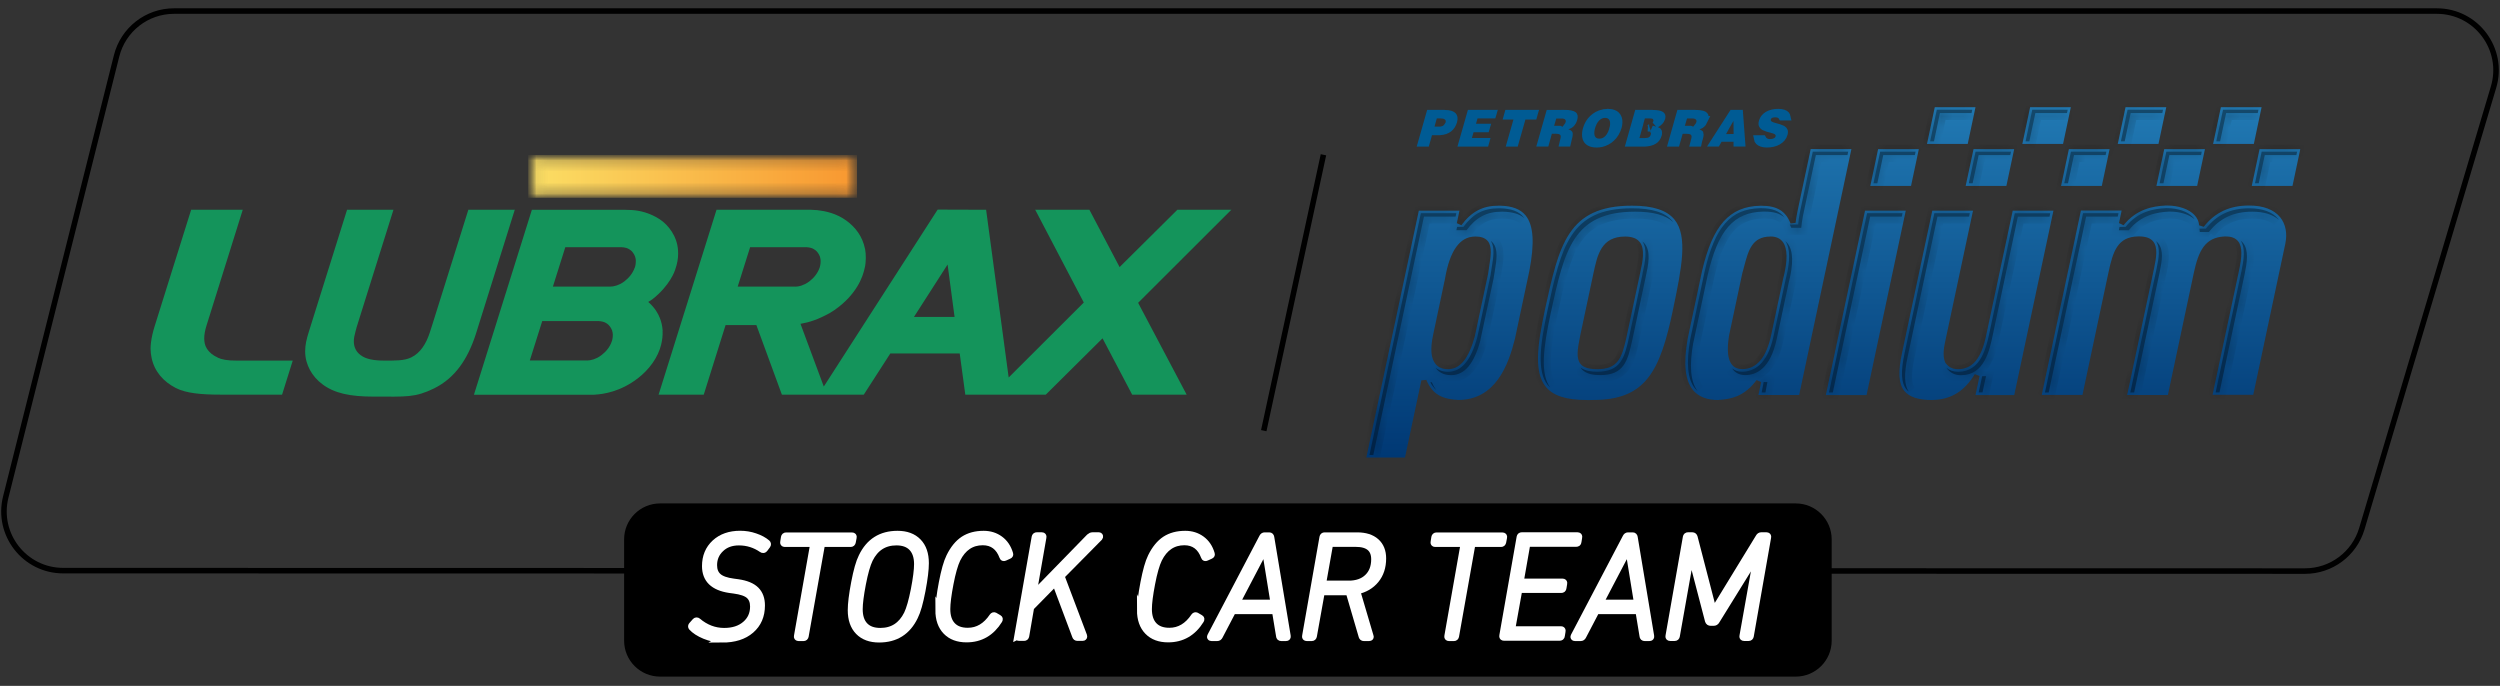 <svg width="226" height="62" viewBox="0 0 226 62" fill="none" xmlns="http://www.w3.org/2000/svg">
<rect x="0" y="0" width="226" height="62" fill="#333333" stroke="none"/>
<path d="M15.731 1H220.286C223.868 1 226.44 4.449 225.416 7.878L213.508 47.804C212.83 50.07 210.743 51.625 208.377 51.625L5.71 51.585C2.228 51.585 -0.324 48.309 0.52 44.933L10.541 5.047C11.139 2.668 13.279 1 15.731 1Z" stroke="black" stroke-width="0.5" stroke-miterlimit="10"/>
<path d="M119.64 13.992L114.244 38.932" stroke="black" stroke-width="0.5" stroke-miterlimit="10"/>
<path d="M111.313 18.962H106.435L101.212 24.145L98.481 18.962H93.583L97.976 27.348L91.184 34.127L89.144 18.962L84.764 18.948L74.471 34.944L72.364 29.275C73.215 29.122 73.926 28.89 75.002 28.305L75.441 28.026C77.435 26.637 77.999 25.035 78.159 24.265C78.312 23.706 78.285 22.922 78.205 22.523C77.96 21.341 77.335 20.563 76.551 19.972C75.62 19.274 74.57 19.075 73.873 18.995L73.275 18.962H64.775L59.538 35.675H63.619L65.592 29.388C66.077 29.388 67.187 29.388 68.377 29.388L70.683 35.675H78.086L80.485 31.953H86.758L87.263 35.675H94.54L99.67 30.584L102.348 35.675H107.273L102.887 27.375L111.313 18.962ZM71.919 25.906H66.689L67.812 22.344H72.876C72.989 22.344 73.201 22.377 73.314 22.41C73.487 22.457 73.673 22.577 73.806 22.696C73.846 22.736 73.886 22.783 73.919 22.829C73.946 22.862 74.019 22.975 74.032 23.002C74.112 23.168 74.138 23.208 74.172 23.414C74.205 23.613 74.178 23.946 74.099 24.185C73.932 24.69 73.567 25.135 73.162 25.441C73.029 25.541 72.909 25.614 72.776 25.68C72.537 25.793 72.377 25.853 72.138 25.893C72.085 25.899 71.979 25.913 71.919 25.913M82.618 28.657L85.662 23.912L86.293 28.651H82.611L82.618 28.657ZM19.679 32.319C19.28 32.133 18.968 31.927 18.702 31.515C18.509 31.223 18.469 30.904 18.462 30.598V30.578C18.462 30.259 18.529 29.873 18.669 29.428L21.945 18.962H17.28L13.997 29.435C13.817 30 13.704 30.505 13.651 30.95C13.631 31.129 13.611 31.322 13.611 31.508C13.611 31.787 13.645 32.066 13.704 32.352C13.963 33.588 14.774 34.499 15.884 35.07C16.814 35.549 18.177 35.675 19.918 35.675H25.5L26.464 32.598H21.413C20.543 32.605 20.038 32.498 19.672 32.326M59.904 29.913C59.877 29.442 59.778 29.069 59.651 28.75C59.492 28.345 59.199 27.813 58.601 27.295C58.681 27.242 58.894 27.116 58.967 27.062C60.548 25.826 61 24.504 61.027 24.404L61.153 24.006C61.306 23.441 61.319 23.015 61.293 22.623C61.213 21.347 60.409 20.331 59.645 19.826C58.787 19.261 57.844 19.028 57.126 18.988L56.535 18.968H48.081L42.845 35.682H53.717C54.547 35.635 56.076 35.416 57.651 34.206C58.681 33.416 59.498 32.306 59.771 31.143C59.877 30.698 59.917 30.312 59.897 29.92M55.305 30.857C55.139 31.369 54.773 31.807 54.361 32.113C54.228 32.213 54.109 32.286 53.983 32.352C53.743 32.465 53.577 32.525 53.345 32.565C53.291 32.572 53.185 32.585 53.125 32.585H47.895L49.019 29.023H54.089C54.202 29.023 54.415 29.056 54.528 29.089C54.7 29.136 54.886 29.249 55.019 29.375C55.059 29.415 55.099 29.461 55.132 29.508C55.159 29.541 55.232 29.654 55.245 29.681C55.325 29.847 55.352 29.887 55.385 30.086C55.418 30.285 55.392 30.618 55.312 30.857M57.385 24.178C57.219 24.683 56.853 25.128 56.448 25.434C56.315 25.534 56.196 25.607 56.069 25.674C55.83 25.787 55.664 25.846 55.431 25.886C55.378 25.893 55.272 25.906 55.212 25.906H49.982L51.105 22.344H56.169C56.282 22.344 56.495 22.377 56.608 22.41C56.78 22.457 56.967 22.577 57.099 22.696C57.139 22.736 57.179 22.783 57.212 22.829C57.239 22.862 57.312 22.975 57.325 23.002C57.405 23.168 57.432 23.208 57.465 23.414C57.498 23.613 57.471 23.946 57.392 24.185M46.546 18.962H42.34L39.103 29.282L38.844 30.093C38.512 31.083 38.007 31.907 37.17 32.312C36.545 32.618 35.727 32.598 34.764 32.598C33.8 32.598 33.083 32.472 32.604 32.106C32.192 31.807 31.979 31.369 31.986 30.837C31.986 30.584 32.046 30.292 32.139 29.96L32.245 29.561L35.568 18.962H31.375L27.932 29.947C27.706 30.671 27.587 31.163 27.587 31.767C27.587 32.977 28.225 34.053 29.148 34.738C30.232 35.555 31.66 35.854 33.774 35.854C36.764 35.854 37.508 35.954 39.243 35.11C41.124 34.18 42.267 32.492 43.004 30.239L46.54 18.948L46.546 18.962Z" fill="#14945B"/>
<mask id="mask0_10_1073" style="mask-type:luminance" maskUnits="userSpaceOnUse" x="47" y="14" width="31" height="4">
<path d="M77.159 14.322V17.569H48.06V14.322H77.159Z" fill="white" stroke="white" stroke-width="0.627"/>
</mask>
<g mask="url(#mask0_10_1073)">
<mask id="mask1_10_1073" style="mask-type:luminance" maskUnits="userSpaceOnUse" x="47" y="14" width="31" height="4">
<path d="M77.161 14.322V17.569H48.062V14.322H77.161Z" fill="white" stroke="white" stroke-width="0.627"/>
</mask>
<g mask="url(#mask1_10_1073)">
<path d="M77.474 14.009H47.748V17.883H77.474V14.009Z" fill="url(#paint0_linear_10_1073)"/>
</g>
</g>
<path d="M123.515 41.367L128.26 19.045H131.935L131.696 20.175L132.108 20.361C133.025 19.125 134.035 18.593 135.483 18.593H135.596C136.713 18.62 137.451 18.906 137.922 19.484C138.633 20.374 138.74 21.969 138.248 24.515L136.952 30.615C136.367 32.987 135.198 36.157 131.822 36.157C130.486 36.078 129.529 35.745 128.938 34.343L128.492 34.383L127.01 41.361H123.508L123.515 41.367ZM133.344 21.384C131.968 21.384 131.051 22.674 130.626 25.212L129.556 30.263C129.283 31.532 129.356 32.396 129.768 32.901C130.021 33.214 130.406 33.373 130.905 33.373C131.995 33.373 132.785 32.396 133.324 30.396L134.52 24.767C134.546 24.581 134.573 24.415 134.6 24.242L134.613 24.142C134.766 23.192 134.919 22.288 134.487 21.783C134.254 21.511 133.882 21.378 133.344 21.378V21.384ZM143.757 36.164C143.664 36.164 143.578 36.164 143.498 36.164C141.591 36.164 140.394 35.779 139.73 34.955C138.693 33.672 138.939 31.34 139.663 27.997C140.939 22.136 141.71 18.593 147.532 18.593C149.432 18.593 150.688 19.005 151.373 19.849C152.609 21.371 152.011 24.275 151.247 27.95C150.07 33.626 148.748 36.157 144.01 36.157C143.923 36.157 143.843 36.157 143.757 36.157V36.164ZM146.9 21.384C144.754 21.384 144.402 23.052 144.056 24.667L142.86 30.29C142.574 31.652 142.494 32.423 142.873 32.895C143.139 33.22 143.624 33.373 144.395 33.373C146.229 33.373 146.621 32.443 147.067 30.329L148.263 24.707C148.495 23.624 148.735 22.501 148.223 21.87C147.957 21.544 147.525 21.384 146.9 21.384ZM155.334 36.164C154.317 36.164 153.553 35.865 153.061 35.28C152.323 34.403 152.164 32.868 152.569 30.602L153.865 24.501C154.822 20.374 156.344 18.666 159.108 18.6H159.228C160.643 18.6 161.427 19.078 161.866 20.208L162.318 20.148C162.351 19.856 162.404 19.537 162.477 19.172L163.687 13.476H167.368L162.644 35.706H158.962L159.208 34.543L158.796 34.356C157.759 35.745 156.656 36.084 155.327 36.157H155.334V36.164ZM160.058 21.384C158.377 21.384 158.052 22.647 157.666 24.102L157.62 24.275C157.58 24.422 157.54 24.568 157.5 24.714L156.304 30.343C156.098 31.665 156.191 32.529 156.583 32.987C156.796 33.24 157.101 33.366 157.493 33.366C158.796 33.366 159.68 32.33 160.112 30.296L161.188 25.239C161.62 23.551 161.607 22.441 161.148 21.85C160.902 21.537 160.537 21.378 160.052 21.378L160.058 21.384ZM174.685 36.164C173.429 36.164 172.605 35.898 172.153 35.34C171.635 34.695 171.568 33.665 171.947 31.884L174.679 19.045H178.36L175.901 30.608C175.742 31.346 175.576 32.11 175.841 32.755L175.868 32.801C176.147 33.194 176.506 33.373 177.024 33.373C178.905 33.373 179.357 31.246 179.623 29.977L181.949 19.045H185.63L182.088 35.712H178.586L178.952 33.991L178.526 33.818C177.569 35.387 176.347 36.131 174.685 36.157V36.164ZM200.011 35.712L202.41 24.441C202.663 23.245 202.742 22.335 202.324 21.81C202.091 21.524 201.732 21.378 201.227 21.378C201.181 21.378 201.128 21.378 201.074 21.378C199.34 21.471 198.748 22.66 198.317 24.687L195.977 35.706H192.296L194.735 24.222C194.934 23.265 195.08 22.368 194.655 21.836C194.402 21.524 193.977 21.371 193.359 21.371H193.299C191.432 21.404 191.013 22.7 190.594 24.681L188.255 35.699H184.574L188.116 19.032H191.797L191.558 20.168L191.97 20.361C193.153 18.886 194.635 18.633 195.798 18.58H195.891C196.941 18.58 197.878 18.899 198.383 19.444C198.635 19.71 198.775 20.029 198.808 20.374L199.22 20.501C200.25 19.192 201.553 18.58 203.321 18.58C204.596 18.58 205.56 18.946 206.125 19.637C206.623 20.255 206.79 21.105 206.59 22.042L203.693 35.692H200.011V35.712ZM165.056 35.712L168.598 19.045H172.28L168.737 35.712H165.056ZM203.56 16.806L204.264 13.483H207.946L207.241 16.806H203.56ZM194.941 16.806L195.645 13.483H199.327L198.622 16.806H194.941ZM186.321 16.806L187.026 13.483H190.707L190.003 16.806H186.328H186.321ZM177.696 16.806L178.407 13.483H182.082L181.377 16.806H177.696ZM169.076 16.806L169.781 13.483H173.462L172.758 16.806H169.076ZM200.064 13.011L200.769 9.688H204.45L203.746 13.011H200.064ZM191.445 13.011L192.149 9.688H195.831L195.127 13.011H191.445ZM182.819 13.011L183.524 9.688H187.205L186.501 13.011H182.819ZM174.2 13.011L174.904 9.688H178.586L177.882 13.011H174.2Z" fill="url(#paint1_linear_10_1073)"/>
<g opacity="0.4">
<mask id="path-8-inside-1_10_1073" fill="white">
<path d="M195.575 16.569L196.113 14.017H198.978L199.037 13.711H195.841L195.229 16.569H195.575Z"/>
</mask>
<path d="M195.575 16.569L196.113 14.017H198.978L199.037 13.711H195.841L195.229 16.569H195.575Z" fill="black"/>
<path d="M195.575 16.569V17.196H196.084L196.189 16.698L195.575 16.569ZM196.113 14.017V13.39H195.605L195.5 13.888L196.113 14.017ZM198.978 14.017V14.644H199.494L199.593 14.138L198.978 14.017ZM199.037 13.711L199.653 13.832L199.799 13.084H199.037V13.711ZM195.841 13.711V13.084H195.334L195.228 13.58L195.841 13.711ZM195.229 16.569L194.616 16.438L194.454 17.196H195.229V16.569ZM196.189 16.698L196.727 14.147L195.5 13.888L194.961 16.439L196.189 16.698ZM196.113 14.644H198.978V13.39H196.113V14.644ZM199.593 14.138L199.653 13.832L198.422 13.591L198.362 13.897L199.593 14.138ZM199.037 13.084H195.841V14.339H199.037V13.084ZM195.228 13.58L194.616 16.438L195.843 16.7L196.454 13.843L195.228 13.58ZM195.229 17.196H195.575V15.942H195.229V17.196Z" fill="black" mask="url(#path-8-inside-1_10_1073)"/>
<mask id="path-10-inside-2_10_1073" fill="white">
<path d="M153.082 30.958L154.378 24.857C155.315 20.797 156.723 19.195 159.388 19.129H159.508C160.319 19.129 160.897 19.288 161.315 19.661C160.883 19.076 160.239 18.823 159.229 18.823H159.109C156.444 18.89 155.035 20.491 154.098 24.552L152.803 30.652C152.41 32.839 152.557 34.307 153.241 35.131C153.308 35.211 153.381 35.278 153.454 35.344C152.823 34.507 152.696 33.071 153.075 30.958H153.082Z"/>
</mask>
<path d="M153.082 30.958L154.378 24.857C155.315 20.797 156.723 19.195 159.388 19.129H159.508C160.319 19.129 160.897 19.288 161.315 19.661C160.883 19.076 160.239 18.823 159.229 18.823H159.109C156.444 18.89 155.035 20.491 154.098 24.552L152.803 30.652C152.41 32.839 152.557 34.307 153.241 35.131C153.308 35.211 153.381 35.278 153.454 35.344C152.823 34.507 152.696 33.071 153.075 30.958H153.082Z" fill="black"/>
<path d="M153.082 30.958V31.585H153.59L153.695 31.088L153.082 30.958ZM154.378 24.857L153.766 24.716L153.764 24.727L154.378 24.857ZM159.388 19.129V18.502H159.38L159.373 18.502L159.388 19.129ZM161.315 19.661L160.899 20.129L161.82 19.288L161.315 19.661ZM159.109 18.823V18.196H159.101L159.093 18.196L159.109 18.823ZM154.098 24.552L153.487 24.411L153.485 24.421L154.098 24.552ZM152.803 30.652L152.189 30.522L152.187 30.532L152.185 30.541L152.803 30.652ZM153.241 35.131L152.759 35.532L152.759 35.533L153.241 35.131ZM153.454 35.344L153.032 35.808L153.955 34.966L153.454 35.344ZM153.075 30.958V30.331H152.55L152.458 30.847L153.075 30.958ZM153.695 31.088L154.991 24.988L153.764 24.727L152.468 30.828L153.695 31.088ZM154.989 24.998C155.45 22.999 156.008 21.707 156.707 20.909C157.374 20.147 158.214 19.786 159.404 19.756L159.373 18.502C157.897 18.539 156.701 19.012 155.763 20.082C154.857 21.117 154.242 22.655 153.766 24.716L154.989 24.998ZM159.388 19.756H159.508V18.502H159.388V19.756ZM159.508 19.756C160.245 19.756 160.643 19.902 160.899 20.129L161.732 19.192C161.15 18.674 160.392 18.502 159.508 18.502V19.756ZM161.82 19.288C161.225 18.483 160.349 18.196 159.229 18.196V19.45C160.129 19.45 160.542 19.669 160.811 20.033L161.82 19.288ZM159.229 18.196H159.109V19.45H159.229V18.196ZM159.093 18.196C157.618 18.233 156.422 18.706 155.484 19.776C154.578 20.811 153.963 22.35 153.487 24.411L154.71 24.693C155.171 22.693 155.729 21.401 156.428 20.603C157.095 19.841 157.935 19.48 159.125 19.45L159.093 18.196ZM153.485 24.421L152.189 30.522L153.416 30.782L154.712 24.682L153.485 24.421ZM152.185 30.541C151.983 31.666 151.913 32.642 151.994 33.464C152.075 34.286 152.311 34.993 152.759 35.532L153.724 34.73C153.487 34.445 153.308 34.006 153.242 33.341C153.177 32.676 153.23 31.824 153.42 30.763L152.185 30.541ZM152.759 35.533C152.858 35.651 152.963 35.745 153.032 35.808L153.876 34.88C153.798 34.809 153.757 34.771 153.723 34.73L152.759 35.533ZM153.955 34.966C153.496 34.358 153.317 33.165 153.692 31.069L152.458 30.847C152.076 32.978 152.149 34.656 152.953 35.721L153.955 34.966ZM153.075 31.585H153.082V30.331H153.075V31.585Z" fill="black" mask="url(#path-10-inside-2_10_1073)"/>
<mask id="path-12-inside-3_10_1073" fill="white">
<path d="M162.832 20.596C162.865 20.31 162.911 19.878 162.984 19.526L164.154 14.017H167.012L167.078 13.711H163.875L162.705 19.221C162.632 19.573 162.579 20.005 162.553 20.291H161.795C161.848 20.39 161.895 20.49 161.934 20.596H162.832Z"/>
</mask>
<path d="M162.832 20.596C162.865 20.31 162.911 19.878 162.984 19.526L164.154 14.017H167.012L167.078 13.711H163.875L162.705 19.221C162.632 19.573 162.579 20.005 162.553 20.291H161.795C161.848 20.39 161.895 20.49 161.934 20.596H162.832Z" fill="black"/>
<path d="M162.832 20.596V21.223H163.39L163.455 20.669L162.832 20.596ZM162.984 19.526L162.371 19.396L162.37 19.399L162.984 19.526ZM164.154 14.017V13.39H163.646L163.541 13.887L164.154 14.017ZM167.012 14.017V14.644H167.517L167.625 14.15L167.012 14.017ZM167.078 13.711L167.691 13.845L167.856 13.084H167.078V13.711ZM163.875 13.711V13.084H163.367L163.261 13.581L163.875 13.711ZM162.705 19.221L162.092 19.09L162.091 19.093L162.705 19.221ZM162.553 20.291V20.918H163.124L163.177 20.349L162.553 20.291ZM161.795 20.291V19.663H160.75L161.242 20.586L161.795 20.291ZM161.934 20.596L161.347 20.816L161.5 21.223H161.934V20.596ZM163.455 20.669C163.489 20.37 163.533 19.972 163.599 19.654L162.37 19.399C162.29 19.785 162.24 20.25 162.209 20.524L163.455 20.669ZM163.598 19.657L164.768 14.147L163.541 13.887L162.371 19.396L163.598 19.657ZM164.154 14.644H167.012V13.39H164.154V14.644ZM167.625 14.15L167.691 13.845L166.465 13.578L166.399 13.884L167.625 14.15ZM167.078 13.084H163.875V14.339H167.078V13.084ZM163.261 13.581L162.092 19.09L163.319 19.351L164.488 13.842L163.261 13.581ZM162.091 19.093C162.012 19.477 161.956 19.935 161.928 20.232L163.177 20.349C163.202 20.075 163.253 19.668 163.319 19.348L162.091 19.093ZM162.553 19.663H161.795V20.918H162.553V19.663ZM161.242 20.586C161.284 20.666 161.319 20.74 161.347 20.816L162.522 20.376C162.471 20.239 162.412 20.114 162.348 19.995L161.242 20.586ZM161.934 21.223H162.832V19.969H161.934V21.223Z" fill="black" mask="url(#path-12-inside-3_10_1073)"/>
<mask id="path-14-inside-4_10_1073" fill="white">
<path d="M161.382 21.779C161.841 22.444 161.854 23.593 161.415 25.301L160.339 30.345C159.767 33.037 158.478 33.602 157.494 33.602C157.129 33.602 156.83 33.502 156.584 33.303C156.617 33.349 156.65 33.402 156.684 33.442C156.943 33.748 157.315 33.907 157.767 33.907C158.75 33.907 160.046 33.342 160.611 30.651L161.688 25.607C162.14 23.846 162.113 22.67 161.608 22.018C161.535 21.932 161.462 21.852 161.375 21.779H161.382Z"/>
</mask>
<path d="M161.382 21.779C161.841 22.444 161.854 23.593 161.415 25.301L160.339 30.345C159.767 33.037 158.478 33.602 157.494 33.602C157.129 33.602 156.83 33.502 156.584 33.303C156.617 33.349 156.65 33.402 156.684 33.442C156.943 33.748 157.315 33.907 157.767 33.907C158.75 33.907 160.046 33.342 160.611 30.651L161.688 25.607C162.14 23.846 162.113 22.67 161.608 22.018C161.535 21.932 161.462 21.852 161.375 21.779H161.382Z" fill="black"/>
<path d="M161.382 21.779L161.898 21.423L161.711 21.152H161.382V21.779ZM161.415 25.301L160.808 25.145L160.805 25.158L160.802 25.171L161.415 25.301ZM160.339 30.345L159.725 30.214L159.725 30.215L160.339 30.345ZM156.584 33.303L156.979 32.815L156.074 33.667L156.584 33.303ZM156.684 33.442L156.202 33.844L156.205 33.848L156.684 33.442ZM160.611 30.651L159.998 30.52L159.997 30.522L160.611 30.651ZM161.688 25.607L161.08 25.451L161.077 25.464L161.074 25.476L161.688 25.607ZM161.608 22.018L162.104 21.634L162.095 21.624L162.087 21.613L161.608 22.018ZM161.375 21.779V21.152H159.663L160.97 22.258L161.375 21.779ZM160.866 22.136C160.999 22.329 161.103 22.645 161.108 23.155C161.113 23.664 161.02 24.32 160.808 25.145L162.023 25.457C162.249 24.575 162.369 23.802 162.362 23.143C162.356 22.485 162.223 21.894 161.898 21.423L160.866 22.136ZM160.802 25.171L159.725 30.214L160.952 30.476L162.029 25.432L160.802 25.171ZM159.725 30.215C159.456 31.482 159.036 32.161 158.645 32.522C158.265 32.874 157.859 32.974 157.494 32.974V34.229C158.114 34.229 158.844 34.047 159.497 33.443C160.139 32.849 160.65 31.9 160.952 30.476L159.725 30.215ZM157.494 32.974C157.252 32.974 157.098 32.912 156.979 32.815L156.189 33.79C156.561 34.092 157.005 34.229 157.494 34.229V32.974ZM156.074 33.667C156.087 33.685 156.093 33.695 156.117 33.731C156.136 33.758 156.166 33.8 156.202 33.844L157.165 33.041C157.168 33.044 157.165 33.04 157.15 33.019C157.143 33.008 157.137 33 157.127 32.984C157.118 32.971 157.106 32.955 157.094 32.938L156.074 33.667ZM156.205 33.848C156.6 34.313 157.158 34.535 157.767 34.535V33.28C157.472 33.28 157.286 33.182 157.162 33.036L156.205 33.848ZM157.767 34.535C158.386 34.535 159.117 34.353 159.771 33.749C160.415 33.155 160.926 32.205 161.225 30.78L159.997 30.522C159.732 31.788 159.312 32.467 158.921 32.828C158.54 33.179 158.132 33.28 157.767 33.28V34.535ZM161.225 30.782L162.301 25.738L161.074 25.476L159.998 30.52L161.225 30.782ZM162.295 25.763C162.529 24.853 162.649 24.057 162.634 23.383C162.619 22.709 162.467 22.103 162.104 21.634L161.112 22.403C161.254 22.585 161.368 22.893 161.38 23.411C161.391 23.927 161.299 24.6 161.08 25.451L162.295 25.763ZM162.087 21.613C162.004 21.516 161.905 21.406 161.78 21.3L160.97 22.258C161.018 22.299 161.066 22.349 161.129 22.424L162.087 21.613ZM161.375 22.407H161.382V21.152H161.375V22.407Z" fill="black" mask="url(#path-14-inside-4_10_1073)"/>
<mask id="path-16-inside-5_10_1073" fill="white">
<path d="M159.434 34.534L159.255 35.477H159.594L159.773 34.54L159.434 34.534Z"/>
</mask>
<path d="M159.434 34.534L159.255 35.477H159.594L159.773 34.54L159.434 34.534Z" fill="black"/>
<path d="M159.434 34.534L159.447 33.907L158.917 33.896L158.818 34.416L159.434 34.534ZM159.255 35.477L158.639 35.36L158.497 36.105H159.255V35.477ZM159.594 35.477V36.105H160.112L160.21 35.595L159.594 35.477ZM159.773 34.54L160.389 34.658L160.529 33.928L159.786 33.913L159.773 34.54ZM158.818 34.416L158.639 35.36L159.871 35.594L160.05 34.651L158.818 34.416ZM159.255 36.105H159.594V34.85H159.255V36.105ZM160.21 35.595L160.389 34.658L159.157 34.422L158.978 35.359L160.21 35.595ZM159.786 33.913L159.447 33.907L159.422 35.161L159.761 35.167L159.786 33.913Z" fill="black" mask="url(#path-16-inside-5_10_1073)"/>
<mask id="path-18-inside-6_10_1073" fill="white">
<path d="M148.488 24.751L147.291 30.373C146.866 32.374 146.501 33.603 144.387 33.603C143.935 33.603 143.317 33.557 142.892 33.231C142.919 33.271 142.939 33.311 142.965 33.344C143.377 33.849 144.135 33.909 144.666 33.909C146.78 33.909 147.145 32.679 147.571 30.679L148.767 25.057C149.013 23.921 149.258 22.738 148.68 22.027C148.621 21.954 148.554 21.894 148.481 21.834C148.953 22.558 148.714 23.668 148.481 24.751H148.488Z"/>
</mask>
<path d="M148.488 24.751L147.291 30.373C146.866 32.374 146.501 33.603 144.387 33.603C143.935 33.603 143.317 33.557 142.892 33.231C142.919 33.271 142.939 33.311 142.965 33.344C143.377 33.849 144.135 33.909 144.666 33.909C146.78 33.909 147.145 32.679 147.571 30.679L148.767 25.057C149.013 23.921 149.258 22.738 148.68 22.027C148.621 21.954 148.554 21.894 148.481 21.834C148.953 22.558 148.714 23.668 148.481 24.751H148.488Z" fill="black"/>
<path d="M148.488 24.751L149.101 24.882L149.262 24.124H148.488V24.751ZM147.291 30.373L146.678 30.243L146.678 30.243L147.291 30.373ZM142.892 33.231L143.273 32.733L142.37 33.579L142.892 33.231ZM142.965 33.344L142.475 33.736L142.479 33.74L142.965 33.344ZM147.571 30.679L146.957 30.549L146.957 30.549L147.571 30.679ZM148.767 25.057L148.154 24.924L148.153 24.927L148.767 25.057ZM148.68 22.027L149.167 21.631L149.166 21.63L148.68 22.027ZM148.481 21.834L148.878 21.349L147.955 22.176L148.481 21.834ZM148.481 24.751L147.868 24.62L147.705 25.378H148.481V24.751ZM147.874 24.621L146.678 30.243L147.905 30.504L149.101 24.882L147.874 24.621ZM146.678 30.243C146.459 31.273 146.281 31.938 145.967 32.367C145.707 32.721 145.304 32.976 144.387 32.976V34.23C145.584 34.23 146.42 33.87 146.978 33.109C147.481 32.424 147.699 31.474 147.905 30.504L146.678 30.243ZM144.387 32.976C143.935 32.976 143.515 32.918 143.273 32.733L142.511 33.729C143.119 34.195 143.935 34.23 144.387 34.23V32.976ZM142.37 33.579C142.37 33.579 142.37 33.579 142.371 33.579C142.371 33.58 142.371 33.58 142.372 33.581C142.373 33.583 142.374 33.585 142.376 33.588C142.378 33.591 142.38 33.594 142.383 33.599C142.386 33.604 142.389 33.61 142.393 33.616C142.407 33.639 142.436 33.686 142.475 33.736L143.455 32.952C143.462 32.962 143.467 32.968 143.468 32.97C143.469 32.971 143.468 32.97 143.464 32.964C143.462 32.96 143.46 32.957 143.457 32.952C143.454 32.947 143.45 32.941 143.446 32.934C143.438 32.92 143.427 32.903 143.414 32.883L142.37 33.579ZM142.479 33.74C142.8 34.133 143.233 34.326 143.617 34.424C144 34.521 144.383 34.536 144.666 34.536V33.282C144.418 33.282 144.157 33.267 143.925 33.208C143.694 33.149 143.543 33.059 143.451 32.947L142.479 33.74ZM144.666 34.536C145.863 34.536 146.699 34.176 147.257 33.415C147.76 32.729 147.978 31.78 148.184 30.81L146.957 30.549C146.738 31.578 146.56 32.244 146.246 32.673C145.986 33.027 145.583 33.282 144.666 33.282V34.536ZM148.184 30.81L149.38 25.188L148.153 24.927L146.957 30.549L148.184 30.81ZM149.38 25.19C149.5 24.632 149.637 23.998 149.659 23.406C149.682 22.816 149.596 22.159 149.167 21.631L148.194 22.422C148.343 22.605 148.423 22.896 148.406 23.359C148.388 23.82 148.279 24.345 148.154 24.924L149.38 25.19ZM149.166 21.63C149.068 21.51 148.965 21.419 148.878 21.349L148.084 22.319C148.143 22.368 148.173 22.398 148.195 22.424L149.166 21.63ZM147.955 22.176C148.084 22.374 148.146 22.673 148.119 23.121C148.093 23.567 147.987 24.066 147.868 24.62L149.094 24.883C149.208 24.353 149.338 23.756 149.371 23.195C149.404 22.637 149.349 22.018 149.006 21.492L147.955 22.176ZM148.481 25.378H148.488V24.124H148.481V25.378Z" fill="black" mask="url(#path-18-inside-6_10_1073)"/>
<mask id="path-20-inside-7_10_1073" fill="white">
<path d="M140.175 28.354C141.425 22.606 142.182 19.137 147.818 19.137C149.446 19.137 150.569 19.442 151.247 20.067C151.227 20.047 151.213 20.021 151.2 20.001C150.562 19.216 149.366 18.831 147.539 18.831C141.903 18.831 141.152 22.3 139.896 28.048C139.205 31.232 138.939 33.597 139.916 34.807C139.989 34.893 140.062 34.973 140.149 35.053C139.232 33.823 139.498 31.491 140.175 28.354Z"/>
</mask>
<path d="M140.175 28.354C141.425 22.606 142.182 19.137 147.818 19.137C149.446 19.137 150.569 19.442 151.247 20.067C151.227 20.047 151.213 20.021 151.2 20.001C150.562 19.216 149.366 18.831 147.539 18.831C141.903 18.831 141.152 22.3 139.896 28.048C139.205 31.232 138.939 33.597 139.916 34.807C139.989 34.893 140.062 34.973 140.149 35.053C139.232 33.823 139.498 31.491 140.175 28.354Z" fill="black"/>
<path d="M140.175 28.354L139.563 28.221L139.562 28.222L140.175 28.354ZM151.247 20.067L150.822 20.528L151.69 19.624L151.247 20.067ZM151.2 20.001L151.722 19.653L151.706 19.628L151.687 19.605L151.2 20.001ZM139.896 28.048L139.284 27.915L139.283 27.915L139.896 28.048ZM139.916 34.807L139.428 35.201L139.433 35.206L139.437 35.212L139.916 34.807ZM140.149 35.053L139.723 35.514L140.651 34.678L140.149 35.053ZM140.788 28.487C141.423 25.568 141.904 23.401 142.875 21.936C143.344 21.228 143.921 20.697 144.689 20.336C145.464 19.972 146.47 19.764 147.818 19.764V18.51C146.347 18.51 145.145 18.735 144.155 19.201C143.156 19.67 142.41 20.366 141.829 21.244C140.699 22.95 140.177 25.392 139.563 28.221L140.788 28.487ZM147.818 19.764C149.398 19.764 150.321 20.067 150.822 20.528L151.672 19.606C150.817 18.818 149.494 18.51 147.818 18.51V19.764ZM151.69 19.624C151.71 19.643 151.724 19.66 151.732 19.672C151.741 19.683 151.747 19.692 151.748 19.695C151.749 19.696 151.75 19.697 151.749 19.696C151.748 19.694 151.748 19.693 151.745 19.69C151.744 19.686 151.74 19.681 151.737 19.675C151.733 19.67 151.728 19.662 151.722 19.653L150.678 20.349C150.674 20.342 150.671 20.337 150.675 20.344C150.677 20.347 150.685 20.36 150.693 20.373C150.71 20.399 150.747 20.454 150.803 20.511L151.69 19.624ZM151.687 19.605C150.863 18.592 149.413 18.204 147.539 18.204V19.458C149.319 19.458 150.262 19.841 150.714 20.396L151.687 19.605ZM147.539 18.204C146.068 18.204 144.867 18.43 143.877 18.895C142.878 19.365 142.133 20.061 141.552 20.938C140.423 22.644 139.902 25.086 139.284 27.915L140.509 28.182C141.147 25.262 141.629 23.096 142.598 21.63C143.067 20.922 143.644 20.391 144.411 20.03C145.186 19.666 146.191 19.458 147.539 19.458V18.204ZM139.283 27.915C138.937 29.512 138.686 30.948 138.654 32.151C138.622 33.34 138.798 34.42 139.428 35.201L140.404 34.413C140.058 33.984 139.878 33.277 139.908 32.185C139.937 31.106 140.165 29.767 140.509 28.181L139.283 27.915ZM139.437 35.212C139.521 35.311 139.612 35.411 139.723 35.514L140.574 34.592C140.512 34.535 140.457 34.475 140.395 34.402L139.437 35.212ZM140.651 34.678C140.321 34.235 140.156 33.521 140.191 32.439C140.225 31.37 140.451 30.049 140.788 28.486L139.562 28.222C139.222 29.796 138.976 31.209 138.937 32.398C138.899 33.574 139.059 34.641 139.646 35.428L140.651 34.678Z" fill="black" mask="url(#path-20-inside-7_10_1073)"/>
<mask id="path-22-inside-8_10_1073" fill="white">
<path d="M192.613 10.224H195.471L195.537 9.918H192.334L191.729 12.775H192.075L192.613 10.224Z"/>
</mask>
<path d="M192.613 10.224H195.471L195.537 9.918H192.334L191.729 12.775H192.075L192.613 10.224Z" fill="black"/>
<path d="M192.613 10.224V9.596H192.105L192 10.094L192.613 10.224ZM195.471 10.224V10.851H195.976L196.084 10.357L195.471 10.224ZM195.537 9.918L196.15 10.051L196.316 9.291H195.537V9.918ZM192.334 9.918V9.291H191.826L191.721 9.788L192.334 9.918ZM191.729 12.775L191.116 12.646L190.956 13.403H191.729V12.775ZM192.075 12.775V13.403H192.584L192.689 12.905L192.075 12.775ZM192.613 10.851H195.471V9.596H192.613V10.851ZM196.084 10.357L196.15 10.051L194.925 9.785L194.858 10.09L196.084 10.357ZM195.537 9.291H192.334V10.545H195.537V9.291ZM191.721 9.788L191.116 12.646L192.343 12.905L192.948 10.048L191.721 9.788ZM191.729 13.403H192.075V12.148H191.729V13.403ZM192.689 12.905L193.227 10.353L192 10.094L191.461 12.646L192.689 12.905Z" fill="black" mask="url(#path-22-inside-8_10_1073)"/>
<mask id="path-24-inside-9_10_1073" fill="white">
<path d="M178.326 16.569L178.87 14.017H181.728L181.795 13.711H178.591L177.98 16.569H178.326Z"/>
</mask>
<path d="M178.326 16.569L178.87 14.017H181.728L181.795 13.711H178.591L177.98 16.569H178.326Z" fill="black"/>
<path d="M178.326 16.569V17.196H178.833L178.939 16.7L178.326 16.569ZM178.87 14.017V13.39H178.363L178.257 13.886L178.87 14.017ZM181.728 14.017V14.644H182.233L182.341 14.15L181.728 14.017ZM181.795 13.711L182.407 13.845L182.573 13.084H181.795V13.711ZM178.591 13.711V13.084H178.084L177.978 13.58L178.591 13.711ZM177.98 16.569L177.367 16.438L177.204 17.196H177.98V16.569ZM178.939 16.7L179.484 14.148L178.257 13.886L177.712 16.438L178.939 16.7ZM178.87 14.644H181.728V13.39H178.87V14.644ZM182.341 14.15L182.407 13.845L181.182 13.578L181.115 13.884L182.341 14.15ZM181.795 13.084H178.591V14.339H181.795V13.084ZM177.978 13.58L177.367 16.438L178.593 16.7L179.205 13.843L177.978 13.58ZM177.98 17.196H178.326V15.942H177.98V17.196Z" fill="black" mask="url(#path-24-inside-9_10_1073)"/>
<mask id="path-26-inside-10_10_1073" fill="white">
<path d="M175.369 10.224H178.227L178.293 9.918H175.09L174.485 12.775H174.831L175.369 10.224Z"/>
</mask>
<path d="M175.369 10.224H178.227L178.293 9.918H175.09L174.485 12.775H174.831L175.369 10.224Z" fill="black"/>
<path d="M175.369 10.224V9.596H174.86L174.756 10.094L175.369 10.224ZM178.227 10.224V10.851H178.732L178.84 10.357L178.227 10.224ZM178.293 9.918L178.906 10.051L179.071 9.291H178.293V9.918ZM175.09 9.918V9.291H174.582L174.476 9.788L175.09 9.918ZM174.485 12.775L173.872 12.646L173.712 13.403H174.485V12.775ZM174.831 12.775V13.403H175.34L175.445 12.905L174.831 12.775ZM175.369 10.851H178.227V9.596H175.369V10.851ZM178.84 10.357L178.906 10.051L177.68 9.785L177.614 10.091L178.84 10.357ZM178.293 9.291H175.09V10.545H178.293V9.291ZM174.476 9.788L173.872 12.646L175.099 12.905L175.704 10.048L174.476 9.788ZM174.485 13.403H174.831V12.148H174.485V13.403ZM175.445 12.905L175.983 10.353L174.756 10.094L174.217 12.646L175.445 12.905Z" fill="black" mask="url(#path-26-inside-10_10_1073)"/>
<mask id="path-28-inside-11_10_1073" fill="white">
<path d="M133.828 30.764V30.737L135.031 25.122V25.089C135.058 24.923 135.084 24.756 135.117 24.584L135.131 24.491C135.297 23.48 135.45 22.53 134.951 21.945C134.898 21.886 134.832 21.832 134.772 21.779C135.144 22.371 135.004 23.248 134.852 24.185L134.838 24.278C134.812 24.444 134.785 24.617 134.759 24.783V24.816L133.556 30.432V30.458C132.984 32.578 132.114 33.608 130.904 33.608C130.379 33.608 130.027 33.442 129.794 33.256C129.814 33.289 129.834 33.322 129.861 33.356C130.067 33.608 130.466 33.914 131.183 33.914C132.393 33.914 133.263 32.884 133.828 30.764Z"/>
</mask>
<path d="M133.828 30.764V30.737L135.031 25.122V25.089C135.058 24.923 135.084 24.756 135.117 24.584L135.131 24.491C135.297 23.48 135.45 22.53 134.951 21.945C134.898 21.886 134.832 21.832 134.772 21.779C135.144 22.371 135.004 23.248 134.852 24.185L134.838 24.278C134.812 24.444 134.785 24.617 134.759 24.783V24.816L133.556 30.432V30.458C132.984 32.578 132.114 33.608 130.904 33.608C130.379 33.608 130.027 33.442 129.794 33.256C129.814 33.289 129.834 33.322 129.861 33.356C130.067 33.608 130.466 33.914 131.183 33.914C132.393 33.914 133.263 32.884 133.828 30.764Z" fill="black"/>
<path d="M133.828 30.764L134.434 30.925L134.455 30.846V30.764H133.828ZM133.828 30.737L133.215 30.606L133.201 30.671V30.737H133.828ZM135.031 25.122L135.644 25.253L135.658 25.188V25.122H135.031ZM135.031 25.089L134.412 24.99L134.404 25.039V25.089H135.031ZM135.117 24.584L135.733 24.702L135.736 24.687L135.738 24.672L135.117 24.584ZM135.131 24.491L134.512 24.389L134.51 24.402L135.131 24.491ZM134.951 21.945L135.429 21.538L135.42 21.529L134.951 21.945ZM134.772 21.779L135.189 21.311L134.241 22.113L134.772 21.779ZM134.852 24.185L134.233 24.084L134.231 24.096L134.852 24.185ZM134.838 24.278L135.458 24.377L135.459 24.367L134.838 24.278ZM134.759 24.783L134.139 24.684L134.131 24.733V24.783H134.759ZM134.759 24.816L135.372 24.948L135.386 24.883V24.816H134.759ZM133.556 30.432L132.942 30.3L132.929 30.365V30.432H133.556ZM133.556 30.458L134.161 30.622L134.183 30.541V30.458H133.556ZM129.794 33.256L130.186 32.766L129.257 33.579L129.794 33.256ZM129.861 33.356L129.371 33.748L129.375 33.752L129.861 33.356ZM134.455 30.764V30.737H133.201V30.764H134.455ZM134.442 30.869L135.644 25.253L134.418 24.991L133.215 30.606L134.442 30.869ZM135.658 25.122V25.089H134.404V25.122H135.658ZM135.65 25.188C135.677 25.02 135.702 24.864 135.733 24.702L134.502 24.465C134.466 24.649 134.438 24.825 134.412 24.99L135.65 25.188ZM135.738 24.672L135.752 24.579L134.51 24.402L134.497 24.495L135.738 24.672ZM135.75 24.592C135.83 24.101 135.921 23.555 135.917 23.054C135.914 22.548 135.814 21.991 135.429 21.539L134.474 22.352C134.587 22.484 134.66 22.695 134.663 23.063C134.666 23.436 134.597 23.871 134.512 24.389L135.75 24.592ZM135.42 21.529C135.334 21.432 135.214 21.333 135.189 21.311L134.355 22.248C134.45 22.332 134.462 22.339 134.483 22.362L135.42 21.529ZM134.241 22.113C134.334 22.26 134.388 22.485 134.382 22.841C134.375 23.198 134.311 23.605 134.233 24.084L135.471 24.286C135.545 23.828 135.627 23.328 135.636 22.864C135.644 22.399 135.582 21.89 135.303 21.445L134.241 22.113ZM134.231 24.096L134.217 24.189L135.459 24.367L135.472 24.274L134.231 24.096ZM134.219 24.179C134.206 24.263 134.192 24.349 134.179 24.433C134.166 24.518 134.152 24.602 134.139 24.684L135.378 24.882C135.391 24.798 135.405 24.712 135.418 24.628C135.431 24.543 135.445 24.459 135.458 24.377L134.219 24.179ZM134.131 24.783V24.816H135.386V24.783H134.131ZM134.145 24.685L132.942 30.3L134.169 30.563L135.372 24.948L134.145 24.685ZM132.929 30.432V30.458H134.183V30.432H132.929ZM132.95 30.295C132.675 31.314 132.345 32.002 131.99 32.424C131.652 32.824 131.3 32.981 130.904 32.981V34.235C131.718 34.235 132.406 33.877 132.949 33.232C133.474 32.61 133.865 31.722 134.161 30.622L132.95 30.295ZM130.904 32.981C130.525 32.981 130.31 32.865 130.186 32.766L129.403 33.746C129.744 34.019 130.234 34.235 130.904 34.235V32.981ZM129.257 33.579C129.274 33.608 129.314 33.677 129.371 33.748L130.351 32.964C130.353 32.967 130.354 32.968 130.351 32.964C130.35 32.962 130.348 32.959 130.344 32.953C130.341 32.948 130.337 32.942 130.332 32.933L129.257 33.579ZM129.375 33.752C129.687 34.135 130.257 34.541 131.183 34.541V33.287C130.674 33.287 130.447 33.082 130.347 32.959L129.375 33.752ZM131.183 34.541C131.997 34.541 132.685 34.183 133.227 33.538C133.752 32.914 134.141 32.026 134.434 30.925L133.222 30.602C132.951 31.622 132.622 32.308 132.268 32.73C131.931 33.13 131.579 33.287 131.183 33.287V34.541Z" fill="black" mask="url(#path-28-inside-11_10_1073)"/>
<mask id="path-30-inside-12_10_1073" fill="white">
<path d="M132.574 20.811C133.444 19.642 134.395 19.137 135.757 19.137H135.863C136.747 19.157 137.372 19.349 137.804 19.722C137.784 19.695 137.764 19.662 137.737 19.635C137.312 19.11 136.628 18.851 135.584 18.831H135.478C134.116 18.831 133.159 19.329 132.295 20.506H131.723L131.657 20.811H132.574Z"/>
</mask>
<path d="M132.574 20.811C133.444 19.642 134.395 19.137 135.757 19.137H135.863C136.747 19.157 137.372 19.349 137.804 19.722C137.784 19.695 137.764 19.662 137.737 19.635C137.312 19.11 136.628 18.851 135.584 18.831H135.478C134.116 18.831 133.159 19.329 132.295 20.506H131.723L131.657 20.811H132.574Z" fill="black"/>
<path d="M132.574 20.811V21.439H132.889L133.077 21.186L132.574 20.811ZM135.863 19.137L135.877 18.51L135.87 18.51H135.863V19.137ZM137.804 19.722L137.394 20.197L138.306 19.345L137.804 19.722ZM137.737 19.635L137.25 20.03L137.271 20.055L137.294 20.079L137.737 19.635ZM135.584 18.831L135.596 18.204H135.584V18.831ZM132.295 20.506V21.133H132.612L132.8 20.877L132.295 20.506ZM131.723 20.506V19.878H131.218L131.11 20.372L131.723 20.506ZM131.657 20.811L131.044 20.678L130.879 21.439H131.657V20.811ZM133.077 21.186C133.473 20.654 133.861 20.308 134.274 20.09C134.683 19.874 135.157 19.764 135.757 19.764V18.51C134.995 18.51 134.312 18.652 133.688 18.981C133.068 19.308 132.545 19.799 132.071 20.437L133.077 21.186ZM135.757 19.764H135.863V18.51H135.757V19.764ZM135.849 19.764C136.659 19.782 137.116 19.957 137.394 20.197L138.213 19.246C137.627 18.742 136.836 18.531 135.877 18.51L135.849 19.764ZM138.306 19.345C138.307 19.348 138.307 19.348 138.302 19.341C138.299 19.336 138.29 19.323 138.281 19.311C138.263 19.286 138.229 19.24 138.181 19.192L137.294 20.079C137.282 20.067 137.274 20.058 137.27 20.052C137.266 20.047 137.264 20.044 137.265 20.046C137.265 20.046 137.266 20.048 137.268 20.05C137.269 20.052 137.27 20.053 137.271 20.055C137.272 20.056 137.274 20.058 137.275 20.06C137.278 20.064 137.282 20.07 137.286 20.076C137.291 20.082 137.296 20.09 137.302 20.098L138.306 19.345ZM138.225 19.24C137.633 18.51 136.727 18.226 135.596 18.204L135.572 19.458C136.528 19.476 136.991 19.71 137.25 20.03L138.225 19.24ZM135.584 18.204H135.478V19.458H135.584V18.204ZM135.478 18.204C134.717 18.204 134.033 18.344 133.408 18.672C132.785 18.999 132.262 19.491 131.789 20.134L132.8 20.877C133.192 20.344 133.579 19.999 133.991 19.783C134.401 19.567 134.876 19.458 135.478 19.458V18.204ZM132.295 19.878H131.723V21.133H132.295V19.878ZM131.11 20.372L131.044 20.678L132.27 20.945L132.336 20.639L131.11 20.372ZM131.657 21.439H132.574V20.184H131.657V21.439Z" fill="black" mask="url(#path-30-inside-12_10_1073)"/>
<mask id="path-32-inside-13_10_1073" fill="white">
<path d="M129.304 34.559C129.457 34.851 129.629 35.076 129.829 35.255C129.683 35.063 129.55 34.831 129.437 34.559H129.304Z"/>
</mask>
<path d="M129.304 34.559C129.457 34.851 129.629 35.076 129.829 35.255C129.683 35.063 129.55 34.831 129.437 34.559H129.304Z" fill="black"/>
<path d="M129.304 34.559V33.931H128.269L128.748 34.849L129.304 34.559ZM129.829 35.255L129.409 35.722L130.328 34.876L129.829 35.255ZM129.437 34.559L130.016 34.318L129.856 33.931H129.437V34.559ZM128.748 34.849C128.93 35.197 129.147 35.486 129.409 35.722L130.248 34.789C130.112 34.667 129.983 34.504 129.86 34.268L128.748 34.849ZM130.328 34.876C130.218 34.731 130.111 34.547 130.016 34.318L128.858 34.799C128.989 35.115 129.147 35.395 129.329 35.635L130.328 34.876ZM129.437 33.931H129.304V35.186H129.437V33.931Z" fill="black" mask="url(#path-32-inside-13_10_1073)"/>
<mask id="path-34-inside-14_10_1073" fill="white">
<path d="M131.583 19.58L131.65 19.274H128.446L123.801 41.131H124.147L128.726 19.58H131.583Z"/>
</mask>
<path d="M131.583 19.58L131.65 19.274H128.446L123.801 41.131H124.147L128.726 19.58H131.583Z" fill="black"/>
<path d="M131.583 19.58V20.207H132.089L132.196 19.713L131.583 19.58ZM131.65 19.274L132.262 19.408L132.428 18.647H131.65V19.274ZM128.446 19.274V18.647H127.939L127.833 19.144L128.446 19.274ZM123.801 41.131L123.188 41.001L123.027 41.759H123.801V41.131ZM124.147 41.131V41.759H124.655L124.76 41.262L124.147 41.131ZM128.726 19.58V18.953H128.218L128.112 19.45L128.726 19.58ZM132.196 19.713L132.262 19.408L131.037 19.141L130.97 19.447L132.196 19.713ZM131.65 18.647H128.446V19.902H131.65V18.647ZM127.833 19.144L123.188 41.001L124.415 41.262L129.06 19.405L127.833 19.144ZM123.801 41.759H124.147V40.504H123.801V41.759ZM124.76 41.262L129.339 19.71L128.112 19.45L123.533 41.001L124.76 41.262ZM128.726 20.207H131.583V18.953H128.726V20.207Z" fill="black" mask="url(#path-34-inside-14_10_1073)"/>
<mask id="path-36-inside-15_10_1073" fill="white">
<path d="M170.247 14.017H173.105L173.171 13.711H169.968L169.363 16.569H169.709L170.247 14.017Z"/>
</mask>
<path d="M170.247 14.017H173.105L173.171 13.711H169.968L169.363 16.569H169.709L170.247 14.017Z" fill="black"/>
<path d="M170.247 14.017V13.39H169.738L169.633 13.888L170.247 14.017ZM173.105 14.017V14.644H173.61L173.718 14.15L173.105 14.017ZM173.171 13.711L173.784 13.845L173.949 13.084H173.171V13.711ZM169.968 13.711V13.084H169.46L169.354 13.582L169.968 13.711ZM169.363 16.569L168.75 16.439L168.589 17.196H169.363V16.569ZM169.709 16.569V17.196H170.218L170.323 16.698L169.709 16.569ZM170.247 14.644H173.105V13.39H170.247V14.644ZM173.718 14.15L173.784 13.845L172.558 13.578L172.492 13.884L173.718 14.15ZM173.171 13.084H169.968V14.339H173.171V13.084ZM169.354 13.582L168.75 16.439L169.977 16.699L170.582 13.841L169.354 13.582ZM169.363 17.196H169.709V15.942H169.363V17.196ZM170.323 16.698L170.861 14.147L169.633 13.888L169.095 16.439L170.323 16.698Z" fill="black" mask="url(#path-36-inside-15_10_1073)"/>
<mask id="path-38-inside-16_10_1073" fill="white">
<path d="M183.997 10.224H186.854L186.921 9.918H183.718L183.113 12.775H183.452L183.997 10.224Z"/>
</mask>
<path d="M183.997 10.224H186.854L186.921 9.918H183.718L183.113 12.775H183.452L183.997 10.224Z" fill="black"/>
<path d="M183.997 10.224V9.596H183.489L183.383 10.093L183.997 10.224ZM186.854 10.224V10.851H187.36L187.467 10.357L186.854 10.224ZM186.921 9.918L187.534 10.051L187.699 9.291H186.921V9.918ZM183.718 9.918V9.291H183.209L183.104 9.788L183.718 9.918ZM183.113 12.775L182.499 12.646L182.339 13.403H183.113V12.775ZM183.452 12.775V13.403H183.959L184.065 12.906L183.452 12.775ZM183.997 10.851H186.854V9.596H183.997V10.851ZM187.467 10.357L187.534 10.051L186.308 9.785L186.241 10.091L187.467 10.357ZM186.921 9.291H183.718V10.545H186.921V9.291ZM183.104 9.788L182.499 12.646L183.726 12.905L184.331 10.048L183.104 9.788ZM183.113 13.403H183.452V12.148H183.113V13.403ZM184.065 12.906L184.61 10.355L183.383 10.093L182.838 12.645L184.065 12.906Z" fill="black" mask="url(#path-38-inside-16_10_1073)"/>
<mask id="path-40-inside-17_10_1073" fill="white">
<path d="M186.946 16.569L187.491 14.017H190.349L190.415 13.711H187.212L186.607 16.569H186.946Z"/>
</mask>
<path d="M186.946 16.569L187.491 14.017H190.349L190.415 13.711H187.212L186.607 16.569H186.946Z" fill="black"/>
<path d="M186.946 16.569V17.196H187.454L187.56 16.7L186.946 16.569ZM187.491 14.017V13.39H186.984L186.878 13.886L187.491 14.017ZM190.349 14.017V14.644H190.854L190.962 14.15L190.349 14.017ZM190.415 13.711L191.028 13.845L191.193 13.084H190.415V13.711ZM187.212 13.711V13.084H186.704L186.599 13.582L187.212 13.711ZM186.607 16.569L185.994 16.439L185.834 17.196H186.607V16.569ZM187.56 16.7L188.105 14.148L186.878 13.886L186.333 16.438L187.56 16.7ZM187.491 14.644H190.349V13.39H187.491V14.644ZM190.962 14.15L191.028 13.845L189.802 13.578L189.736 13.884L190.962 14.15ZM190.415 13.084H187.212V14.339H190.415V13.084ZM186.599 13.582L185.994 16.439L187.221 16.699L187.826 13.841L186.599 13.582ZM186.607 17.196H186.946V15.942H186.607V17.196Z" fill="black" mask="url(#path-40-inside-17_10_1073)"/>
<mask id="path-42-inside-18_10_1073" fill="white">
<path d="M202.773 21.964C202.713 21.884 202.64 21.825 202.561 21.765C203.006 22.436 202.833 23.512 202.634 24.483L200.294 35.474H200.64L202.913 24.788C203.125 23.772 203.312 22.629 202.773 21.964Z"/>
</mask>
<path d="M202.773 21.964C202.713 21.884 202.64 21.825 202.561 21.765C203.006 22.436 202.833 23.512 202.634 24.483L200.294 35.474H200.64L202.913 24.788C203.125 23.772 203.312 22.629 202.773 21.964Z" fill="black"/>
<path d="M202.773 21.964L202.271 22.34L202.279 22.35L202.286 22.359L202.773 21.964ZM202.561 21.765L202.937 21.263L202.038 22.111L202.561 21.765ZM202.634 24.483L203.247 24.613L203.248 24.609L202.634 24.483ZM200.294 35.474L199.681 35.344L199.52 36.101H200.294V35.474ZM200.64 35.474V36.101H201.148L201.253 35.605L200.64 35.474ZM202.913 24.788L203.526 24.919L203.527 24.917L202.913 24.788ZM203.275 21.588C203.159 21.433 203.026 21.329 202.937 21.263L202.184 22.266C202.255 22.32 202.268 22.335 202.271 22.34L203.275 21.588ZM202.038 22.111C202.157 22.29 202.223 22.574 202.212 22.995C202.201 23.409 202.119 23.873 202.019 24.356L203.248 24.609C203.348 24.122 203.452 23.563 203.466 23.028C203.48 22.5 203.41 21.91 203.083 21.418L202.038 22.111ZM202.02 24.352L199.681 35.344L200.908 35.605L203.247 24.613L202.02 24.352ZM200.294 36.101H200.64V34.847H200.294V36.101ZM201.253 35.605L203.526 24.919L202.299 24.658L200.027 35.344L201.253 35.605ZM203.527 24.917C203.633 24.407 203.745 23.814 203.752 23.252C203.758 22.695 203.664 22.067 203.261 21.569L202.286 22.359C202.421 22.525 202.503 22.802 202.497 23.237C202.492 23.666 202.405 24.152 202.299 24.66L203.527 24.917Z" fill="black" mask="url(#path-42-inside-18_10_1073)"/>
<mask id="path-44-inside-19_10_1073" fill="white">
<path d="M195.112 22.006C195.052 21.927 194.979 21.86 194.899 21.8C195.305 22.412 195.165 23.316 194.959 24.272L192.58 35.477H192.926L195.238 24.585C195.451 23.575 195.604 22.618 195.112 22.006Z"/>
</mask>
<path d="M195.112 22.006C195.052 21.927 194.979 21.86 194.899 21.8C195.305 22.412 195.165 23.316 194.959 24.272L192.58 35.477H192.926L195.238 24.585C195.451 23.575 195.604 22.618 195.112 22.006Z" fill="black"/>
<path d="M195.112 22.006L194.61 22.383L194.617 22.391L194.623 22.399L195.112 22.006ZM194.899 21.8L195.276 21.299L194.377 22.147L194.899 21.8ZM194.959 24.272L194.346 24.14L194.346 24.142L194.959 24.272ZM192.58 35.477L191.967 35.346L191.806 36.104H192.58V35.477ZM192.926 35.477V36.104H193.434L193.539 35.607L192.926 35.477ZM195.238 24.585L195.852 24.715L195.852 24.714L195.238 24.585ZM195.614 21.63C195.507 21.488 195.386 21.381 195.276 21.299L194.523 22.302C194.573 22.339 194.597 22.365 194.61 22.383L195.614 21.63ZM194.377 22.147C194.48 22.303 194.54 22.535 194.532 22.892C194.523 23.25 194.449 23.664 194.346 24.14L195.572 24.404C195.676 23.924 195.774 23.408 195.786 22.922C195.797 22.434 195.724 21.909 195.422 21.454L194.377 22.147ZM194.346 24.142L191.967 35.346L193.194 35.607L195.573 24.403L194.346 24.142ZM192.58 36.104H192.926V34.849H192.58V36.104ZM193.539 35.607L195.852 24.715L194.625 24.454L192.312 35.346L193.539 35.607ZM195.852 24.714C195.958 24.211 196.063 23.663 196.066 23.151C196.07 22.635 195.973 22.076 195.601 21.613L194.623 22.399C194.742 22.548 194.815 22.773 194.812 23.141C194.809 23.513 194.731 23.949 194.625 24.456L195.852 24.714Z" fill="black" mask="url(#path-44-inside-19_10_1073)"/>
<mask id="path-46-inside-20_10_1073" fill="white">
<path d="M191.444 19.58L191.511 19.274H188.308L184.865 35.476H185.204L188.587 19.58H191.444Z"/>
</mask>
<path d="M191.444 19.58L191.511 19.274H188.308L184.865 35.476H185.204L188.587 19.58H191.444Z" fill="black"/>
<path d="M191.444 19.58V20.207H191.95L192.057 19.713L191.444 19.58ZM191.511 19.274L192.124 19.408L192.289 18.647H191.511V19.274ZM188.308 19.274V18.647H187.8L187.694 19.144L188.308 19.274ZM184.865 35.476L184.252 35.346L184.091 36.103H184.865V35.476ZM185.204 35.476V36.103H185.712L185.818 35.607L185.204 35.476ZM188.587 19.58V18.953H188.079L187.973 19.45L188.587 19.58ZM192.057 19.713L192.124 19.408L190.898 19.141L190.831 19.447L192.057 19.713ZM191.511 18.647H188.308V19.902H191.511V18.647ZM187.694 19.144L184.252 35.346L185.479 35.606L188.921 19.405L187.694 19.144ZM184.865 36.103H185.204V34.849H184.865V36.103ZM185.818 35.607L189.2 19.711L187.973 19.45L184.591 35.346L185.818 35.607ZM188.587 20.207H191.444V18.953H188.587V20.207Z" fill="black" mask="url(#path-46-inside-20_10_1073)"/>
<mask id="path-48-inside-21_10_1073" fill="white">
<path d="M192.433 20.825C193.549 19.429 194.971 19.183 196.081 19.13H196.174C197.078 19.13 197.902 19.389 198.38 19.815C198.334 19.735 198.287 19.669 198.221 19.609C197.762 19.124 196.872 18.818 195.895 18.818H195.802C194.692 18.871 193.27 19.11 192.153 20.512H191.602L191.542 20.818H192.433V20.825Z"/>
</mask>
<path d="M192.433 20.825C193.549 19.429 194.971 19.183 196.081 19.13H196.174C197.078 19.13 197.902 19.389 198.38 19.815C198.334 19.735 198.287 19.669 198.221 19.609C197.762 19.124 196.872 18.818 195.895 18.818H195.802C194.692 18.871 193.27 19.11 192.153 20.512H191.602L191.542 20.818H192.433V20.825Z" fill="black"/>
<path d="M192.433 20.825H191.805V22.613L192.922 21.217L192.433 20.825ZM196.081 19.13V18.503H196.066L196.051 18.504L196.081 19.13ZM198.38 19.815L197.964 20.283L198.922 19.499L198.38 19.815ZM198.221 19.609L197.765 20.04L197.782 20.058L197.801 20.075L198.221 19.609ZM195.802 18.818V18.191H195.787L195.772 18.191L195.802 18.818ZM192.153 20.512V21.14H192.456L192.644 20.903L192.153 20.512ZM191.602 20.512V19.885H191.085L190.986 20.392L191.602 20.512ZM191.542 20.818L190.926 20.698L190.78 21.445H191.542V20.818ZM192.433 20.818H193.06V20.191H192.433V20.818ZM192.922 21.217C193.873 20.029 195.072 19.806 196.111 19.757L196.051 18.504C194.87 18.56 193.225 18.83 191.943 20.433L192.922 21.217ZM196.081 19.757H196.174V18.503H196.081V19.757ZM196.174 19.757C196.983 19.757 197.638 19.994 197.964 20.283L198.797 19.346C198.166 18.785 197.172 18.503 196.174 18.503V19.757ZM198.922 19.499C198.86 19.392 198.775 19.264 198.64 19.142L197.801 20.075C197.802 20.075 197.803 20.077 197.808 20.082C197.813 20.09 197.822 20.103 197.838 20.131L198.922 19.499ZM198.676 19.178C198.055 18.52 196.967 18.191 195.895 18.191V19.445C196.777 19.445 197.469 19.727 197.765 20.04L198.676 19.178ZM195.895 18.191H195.802V19.445H195.895V18.191ZM195.772 18.191C194.593 18.248 192.946 18.51 191.663 20.122L192.644 20.903C193.593 19.711 194.791 19.494 195.832 19.444L195.772 18.191ZM192.153 19.885H191.602V21.14H192.153V19.885ZM190.986 20.392L190.926 20.698L192.157 20.939L192.217 20.633L190.986 20.392ZM191.542 21.445H192.433V20.191H191.542V21.445ZM191.805 20.818V20.825H193.06V20.818H191.805Z" fill="black" mask="url(#path-48-inside-21_10_1073)"/>
<mask id="path-50-inside-22_10_1073" fill="white">
<path d="M199.686 20.971C200.669 19.722 201.912 19.137 203.607 19.137C204.643 19.137 205.461 19.389 205.999 19.868C205.979 19.848 205.966 19.821 205.953 19.801C205.441 19.163 204.53 18.831 203.334 18.831C201.64 18.831 200.397 19.416 199.413 20.665H198.829C198.849 20.778 198.855 20.884 198.862 20.971H199.693H199.686Z"/>
</mask>
<path d="M199.686 20.971C200.669 19.722 201.912 19.137 203.607 19.137C204.643 19.137 205.461 19.389 205.999 19.868C205.979 19.848 205.966 19.821 205.953 19.801C205.441 19.163 204.53 18.831 203.334 18.831C201.64 18.831 200.397 19.416 199.413 20.665H198.829C198.849 20.778 198.855 20.884 198.862 20.971H199.693H199.686Z" fill="black"/>
<path d="M199.686 20.971L199.193 20.583L198.394 21.598H199.686V20.971ZM205.999 19.868L205.582 20.337L206.443 19.424L205.999 19.868ZM205.953 19.801L206.474 19.453L206.459 19.43L206.442 19.409L205.953 19.801ZM199.413 20.665V21.292H199.718L199.906 21.053L199.413 20.665ZM198.829 20.665V20.038H198.081L198.211 20.774L198.829 20.665ZM198.862 20.971L198.237 21.019L198.281 21.598H198.862V20.971ZM200.179 21.359C201.035 20.27 202.091 19.764 203.607 19.764V18.51C201.733 18.51 200.303 19.173 199.193 20.583L200.179 21.359ZM203.607 19.764C204.554 19.764 205.199 19.996 205.582 20.337L206.416 19.399C205.722 18.783 204.733 18.51 203.607 18.51V19.764ZM206.443 19.424C206.462 19.444 206.476 19.461 206.485 19.473C206.494 19.484 206.499 19.493 206.501 19.495C206.502 19.497 206.502 19.497 206.502 19.496C206.501 19.495 206.5 19.494 206.498 19.49C206.496 19.487 206.493 19.482 206.489 19.476C206.485 19.47 206.48 19.462 206.474 19.453L205.431 20.149C205.426 20.143 205.424 20.138 205.427 20.144C205.429 20.148 205.437 20.16 205.446 20.174C205.463 20.2 205.499 20.255 205.556 20.311L206.443 19.424ZM206.442 19.409C205.762 18.561 204.625 18.204 203.334 18.204V19.458C204.436 19.458 205.12 19.765 205.463 20.194L206.442 19.409ZM203.334 18.204C201.46 18.204 200.031 18.867 198.921 20.277L199.906 21.053C200.763 19.965 201.819 19.458 203.334 19.458V18.204ZM199.413 20.038H198.829V21.292H199.413V20.038ZM198.211 20.774C198.224 20.85 198.229 20.921 198.237 21.019L199.487 20.923C199.481 20.848 199.473 20.706 199.446 20.556L198.211 20.774ZM198.862 21.598H199.693V20.344H198.862V21.598ZM199.693 20.344H199.686V21.598H199.693V20.344Z" fill="black" mask="url(#path-50-inside-22_10_1073)"/>
<mask id="path-52-inside-23_10_1073" fill="white">
<path d="M201.242 10.224H204.1L204.166 9.918H200.963L200.352 12.775H200.697L201.242 10.224Z"/>
</mask>
<path d="M201.242 10.224H204.1L204.166 9.918H200.963L200.352 12.775H200.697L201.242 10.224Z" fill="black"/>
<path d="M201.242 10.224V9.596H200.735L200.629 10.093L201.242 10.224ZM204.1 10.224V10.851H204.605L204.712 10.357L204.1 10.224ZM204.166 9.918L204.779 10.051L204.944 9.291H204.166V9.918ZM200.963 9.918V9.291H200.456L200.35 9.787L200.963 9.918ZM200.352 12.775L199.738 12.644L199.576 13.403H200.352V12.775ZM200.697 12.775V13.403H201.205L201.31 12.906L200.697 12.775ZM201.242 10.851H204.1V9.596H201.242V10.851ZM204.712 10.357L204.779 10.051L203.553 9.785L203.487 10.091L204.712 10.357ZM204.166 9.291H200.963V10.545H204.166V9.291ZM200.35 9.787L199.738 12.644L200.965 12.907L201.576 10.049L200.35 9.787ZM200.352 13.403H200.697V12.148H200.352V13.403ZM201.31 12.906L201.855 10.355L200.629 10.093L200.084 12.645L201.31 12.906Z" fill="black" mask="url(#path-52-inside-23_10_1073)"/>
<mask id="path-54-inside-24_10_1073" fill="white">
<path d="M207.593 14.017L207.659 13.711H204.456L203.852 16.569H204.19L204.735 14.017H207.593Z"/>
</mask>
<path d="M207.593 14.017L207.659 13.711H204.456L203.852 16.569H204.19L204.735 14.017H207.593Z" fill="black"/>
<path d="M207.593 14.017V14.644H208.098L208.206 14.15L207.593 14.017ZM207.659 13.711L208.272 13.845L208.438 13.084H207.659V13.711ZM204.456 13.711V13.084H203.948L203.843 13.582L204.456 13.711ZM203.852 16.569L203.238 16.439L203.078 17.196H203.852V16.569ZM204.19 16.569V17.196H204.698L204.804 16.7L204.19 16.569ZM204.735 14.017V13.39H204.228L204.122 13.886L204.735 14.017ZM208.206 14.15L208.272 13.845L207.047 13.578L206.98 13.884L208.206 14.15ZM207.659 13.084H204.456V14.339H207.659V13.084ZM203.843 13.582L203.238 16.439L204.465 16.699L205.07 13.841L203.843 13.582ZM203.852 17.196H204.19V15.942H203.852V17.196ZM204.804 16.7L205.349 14.148L204.122 13.886L203.577 16.438L204.804 16.7ZM204.735 14.644H207.593V13.39H204.735V14.644Z" fill="black" mask="url(#path-54-inside-24_10_1073)"/>
<mask id="path-56-inside-25_10_1073" fill="white">
<path d="M179.191 34.007L178.872 35.475H179.218L179.537 34.007H179.191Z"/>
</mask>
<path d="M179.191 34.007L178.872 35.475H179.218L179.537 34.007H179.191Z" fill="black"/>
<path d="M179.191 34.007V33.38H178.685L178.578 33.874L179.191 34.007ZM178.872 35.475L178.259 35.342L178.094 36.103H178.872V35.475ZM179.218 35.475V36.103H179.723L179.831 35.609L179.218 35.475ZM179.537 34.007L180.15 34.14L180.315 33.38H179.537V34.007ZM178.578 33.874L178.259 35.342L179.485 35.609L179.804 34.14L178.578 33.874ZM178.872 36.103H179.218V34.848H178.872V36.103ZM179.831 35.609L180.15 34.14L178.924 33.874L178.605 35.342L179.831 35.609ZM179.537 33.38H179.191V34.634H179.537V33.38Z" fill="black" mask="url(#path-56-inside-25_10_1073)"/>
<mask id="path-58-inside-26_10_1073" fill="white">
<path d="M177.306 33.914C179.372 33.914 179.851 31.675 180.137 30.332L182.416 19.586H185.274L185.34 19.281H182.137L179.857 30.026C179.572 31.369 179.093 33.608 177.026 33.608C176.588 33.608 176.242 33.489 175.957 33.25C176.282 33.708 176.708 33.921 177.306 33.921V33.914Z"/>
</mask>
<path d="M177.306 33.914C179.372 33.914 179.851 31.675 180.137 30.332L182.416 19.586H185.274L185.34 19.281H182.137L179.857 30.026C179.572 31.369 179.093 33.608 177.026 33.608C176.588 33.608 176.242 33.489 175.957 33.25C176.282 33.708 176.708 33.921 177.306 33.921V33.914Z" fill="black"/>
<path d="M177.306 33.914V33.287H176.678V33.914H177.306ZM180.137 30.332L180.75 30.463L180.75 30.462L180.137 30.332ZM182.416 19.586V18.959H181.908L181.802 19.456L182.416 19.586ZM185.274 19.586V20.214H185.779L185.886 19.72L185.274 19.586ZM185.34 19.281L185.953 19.414L186.118 18.654H185.34V19.281ZM182.137 19.281V18.654H181.629L181.523 19.151L182.137 19.281ZM179.857 30.026L180.471 30.157L180.471 30.157L179.857 30.026ZM175.957 33.25L176.359 32.769L175.445 33.613L175.957 33.25ZM177.306 33.921V34.548H177.933V33.921H177.306ZM177.306 34.541C178.628 34.541 179.444 33.798 179.934 32.937C180.404 32.11 180.611 31.117 180.75 30.463L179.523 30.202C179.377 30.89 179.201 31.687 178.844 32.317C178.506 32.91 178.05 33.287 177.306 33.287V34.541ZM180.75 30.462L183.029 19.717L181.802 19.456L179.523 30.202L180.75 30.462ZM182.416 20.214H185.274V18.959H182.416V20.214ZM185.886 19.72L185.953 19.414L184.727 19.148L184.661 19.453L185.886 19.72ZM185.34 18.654H182.137V19.908H185.34V18.654ZM181.523 19.151L179.244 29.896L180.471 30.157L182.75 19.411L181.523 19.151ZM179.244 29.896C179.098 30.584 178.922 31.382 178.565 32.011C178.227 32.605 177.771 32.981 177.026 32.981V34.236C178.349 34.236 179.165 33.492 179.655 32.631C180.125 31.805 180.332 30.811 180.471 30.157L179.244 29.896ZM177.026 32.981C176.714 32.981 176.517 32.901 176.359 32.769L175.554 33.73C175.967 34.077 176.461 34.236 177.026 34.236V32.981ZM175.445 33.613C175.658 33.913 175.921 34.155 176.249 34.319C176.576 34.481 176.931 34.548 177.306 34.548V33.294C177.082 33.294 176.926 33.254 176.809 33.196C176.693 33.138 176.581 33.045 176.468 32.886L175.445 33.613ZM177.933 33.921V33.914H176.678V33.921H177.933Z" fill="black" mask="url(#path-58-inside-26_10_1073)"/>
<mask id="path-60-inside-27_10_1073" fill="white">
<path d="M172.453 32.24L175.145 19.58H178.002L178.069 19.274H174.866L172.174 31.934C171.816 33.609 171.869 34.619 172.334 35.19C172.394 35.263 172.467 35.33 172.547 35.396C172.148 34.805 172.115 33.828 172.453 32.24Z"/>
</mask>
<path d="M172.453 32.24L175.145 19.58H178.002L178.069 19.274H174.866L172.174 31.934C171.816 33.609 171.869 34.619 172.334 35.19C172.394 35.263 172.467 35.33 172.547 35.396C172.148 34.805 172.115 33.828 172.453 32.24Z" fill="black"/>
<path d="M172.453 32.24L173.067 32.371L173.067 32.37L172.453 32.24ZM175.145 19.58V18.953H174.637L174.531 19.45L175.145 19.58ZM178.002 19.58V20.207H178.508L178.615 19.713L178.002 19.58ZM178.069 19.274L178.682 19.408L178.847 18.647H178.069V19.274ZM174.866 19.274V18.647H174.358L174.252 19.144L174.866 19.274ZM172.174 31.934L172.788 32.066L172.788 32.065L172.174 31.934ZM172.334 35.19L171.847 35.586L171.848 35.587L172.334 35.19ZM172.547 35.396L172.145 35.878L173.067 35.046L172.547 35.396ZM173.067 32.37L175.758 19.71L174.531 19.45L171.84 32.109L173.067 32.37ZM175.145 20.207H178.002V18.953H175.145V20.207ZM178.615 19.713L178.682 19.408L177.456 19.141L177.39 19.447L178.615 19.713ZM178.069 18.647H174.866V19.902H178.069V18.647ZM174.252 19.144L171.561 31.804L172.788 32.065L175.479 19.405L174.252 19.144ZM171.561 31.803C171.376 32.664 171.288 33.396 171.319 34.007C171.349 34.621 171.503 35.163 171.847 35.586L172.82 34.794C172.7 34.647 172.594 34.397 172.571 33.945C172.549 33.489 172.613 32.879 172.788 32.066L171.561 31.803ZM171.848 35.587C171.946 35.707 172.056 35.804 172.145 35.878L172.948 34.914C172.878 34.856 172.841 34.82 172.819 34.793L171.848 35.587ZM173.067 35.046C172.955 34.88 172.864 34.616 172.85 34.173C172.837 33.727 172.902 33.141 173.067 32.371L171.84 32.109C171.666 32.927 171.579 33.623 171.597 34.211C171.615 34.801 171.739 35.321 172.026 35.747L173.067 35.046Z" fill="black" mask="url(#path-60-inside-27_10_1073)"/>
<mask id="path-62-inside-28_10_1073" fill="white">
<path d="M171.921 19.58L171.987 19.274H168.784L165.342 35.476H165.687L169.063 19.58H171.921Z"/>
</mask>
<path d="M171.921 19.58L171.987 19.274H168.784L165.342 35.476H165.687L169.063 19.58H171.921Z" fill="black"/>
<path d="M171.921 19.58V20.207H172.426L172.534 19.713L171.921 19.58ZM171.987 19.274L172.6 19.408L172.766 18.647H171.987V19.274ZM168.784 19.274V18.647H168.276L168.171 19.144L168.784 19.274ZM165.342 35.476L164.728 35.346L164.567 36.103H165.342V35.476ZM165.687 35.476V36.103H166.195L166.301 35.606L165.687 35.476ZM169.063 19.58V18.953H168.555L168.45 19.45L169.063 19.58ZM172.534 19.713L172.6 19.408L171.374 19.141L171.308 19.447L172.534 19.713ZM171.987 18.647H168.784V19.902H171.987V18.647ZM168.171 19.144L164.728 35.346L165.955 35.606L169.398 19.405L168.171 19.144ZM165.342 36.103H165.687V34.849H165.342V36.103ZM166.301 35.606L169.677 19.71L168.45 19.45L165.074 35.346L166.301 35.606ZM169.063 20.207H171.921V18.953H169.063V20.207Z" fill="black" mask="url(#path-62-inside-28_10_1073)"/>
</g>
<path d="M134.983 10.248L134.941 10.392H133.333L133.268 10.617L133.128 11.096L133.011 11.497H134.383L134.341 11.642H132.975L132.908 11.866L132.756 12.385L132.637 12.787H134.33L134.288 12.938H132.169L132.935 10.248H134.983Z" fill="#005B94" stroke="#005B94" stroke-width="0.627"/>
<path d="M130.479 10.248L130.486 10.255H130.616C131.061 10.255 131.275 10.359 131.365 10.457C131.442 10.54 131.491 10.69 131.411 10.971C131.33 11.255 131.191 11.472 130.998 11.625C130.805 11.778 130.536 11.884 130.165 11.907H129.217L129.152 12.135L128.924 12.938H128.486L129.252 10.248H130.479ZM129.583 10.621L129.378 11.358L129.267 11.757H130.188L130.196 11.756C130.352 11.747 130.518 11.704 130.663 11.599C130.747 11.538 130.815 11.46 130.869 11.371H130.927L130.986 11.135C131.02 11.004 131.02 10.862 130.955 10.731C130.891 10.603 130.786 10.526 130.693 10.481C130.522 10.399 130.317 10.392 130.198 10.392H129.647L129.583 10.621Z" fill="#005B94" stroke="#005B94" stroke-width="0.627"/>
<path d="M156.733 10.243L156.433 10.771L156.1 11.356L156.099 11.359L155.76 11.97L155.501 12.436H156.687V12.429H157.036L157.032 12.112L157.019 10.922L157.011 10.243H157.258L157.458 12.932H157.026V12.499H155.447L155.356 12.658L155.201 12.932H154.889L156.617 10.243H156.733Z" fill="#005B94" stroke="#005B94" stroke-width="0.627"/>
<path d="M160.754 10.155C161.165 10.155 161.367 10.261 161.462 10.363C161.512 10.417 161.547 10.488 161.565 10.578H161.084C161.04 10.499 160.978 10.438 160.909 10.396C160.775 10.316 160.612 10.292 160.482 10.292C160.334 10.292 160.185 10.314 160.058 10.378C159.925 10.445 159.821 10.559 159.782 10.714H159.781C159.759 10.791 159.754 10.877 159.778 10.965C159.801 11.051 159.847 11.12 159.897 11.171C159.988 11.265 160.108 11.318 160.199 11.352C160.296 11.388 160.407 11.418 160.509 11.445C160.617 11.474 160.719 11.501 160.821 11.532C161.033 11.598 161.175 11.668 161.25 11.751C161.288 11.792 161.326 11.852 161.317 11.97L161.29 12.107V12.11C161.131 12.679 160.527 13.023 159.717 13.023C159.336 13.023 159.102 12.913 158.98 12.788C158.914 12.72 158.87 12.637 158.854 12.541H159.355C159.393 12.613 159.445 12.676 159.512 12.729V12.729C159.661 12.851 159.848 12.887 159.997 12.887C160.162 12.887 160.329 12.858 160.472 12.792C160.612 12.727 160.766 12.606 160.818 12.406L160.817 12.405C160.837 12.329 160.843 12.245 160.82 12.159C160.797 12.073 160.751 12.004 160.701 11.952C160.608 11.857 160.486 11.804 160.395 11.771C160.297 11.735 160.185 11.706 160.083 11.68C159.975 11.652 159.873 11.626 159.772 11.595C159.561 11.53 159.422 11.459 159.348 11.375C159.311 11.332 159.272 11.267 159.284 11.138L159.314 10.985L159.315 10.983C159.46 10.472 159.993 10.155 160.754 10.155Z" fill="#005B94" stroke="#005B94" stroke-width="0.627"/>
<path d="M153.203 10.248C153.527 10.248 153.753 10.275 153.904 10.318C154.051 10.361 154.095 10.409 154.11 10.434V10.435L154.117 10.444C154.136 10.473 154.156 10.529 154.138 10.648L154.105 10.791L154.103 10.802C154.106 10.788 154.108 10.785 154.104 10.796C154.102 10.799 154.101 10.802 154.1 10.804L154.099 10.805H154.1L153.934 11.136C153.836 11.256 153.706 11.344 153.545 11.385L153.521 11.391C153.578 11.319 153.621 11.237 153.648 11.143L153.651 11.144C153.709 10.943 153.68 10.723 153.51 10.566C153.364 10.433 153.169 10.398 153.011 10.398H152.271L152.205 10.624L152.012 11.282L151.895 11.684H152.808L153.499 11.977C153.681 12.055 153.685 12.073 153.687 12.075C153.69 12.083 153.722 12.167 153.634 12.484C153.582 12.66 153.535 12.821 153.513 12.938H153.109C153.117 12.906 153.124 12.872 153.134 12.837L153.136 12.835C153.145 12.814 153.155 12.783 153.162 12.747C153.197 12.622 153.231 12.485 153.231 12.358C153.231 12.228 153.195 12.085 153.082 11.972L153.028 11.925L153.022 11.921L152.96 11.881C152.808 11.798 152.62 11.781 152.439 11.781H151.878L151.812 12.008L151.546 12.938H151.112L151.873 10.248H153.203Z" fill="#005B94" stroke="#005B94" stroke-width="0.627"/>
<path d="M149.104 10.248V10.255H149.418C149.785 10.255 150.029 10.301 150.154 10.378C150.206 10.41 150.225 10.439 150.234 10.467C150.243 10.491 150.249 10.536 150.237 10.609L150.219 10.694V10.695C150.158 10.915 149.952 11.105 149.736 11.219L149.653 11.262C149.695 11.202 149.731 11.135 149.753 11.055L149.862 10.657H149.72C149.669 10.558 149.59 10.492 149.509 10.454C149.423 10.414 149.333 10.403 149.27 10.398C149.204 10.392 149.134 10.392 149.079 10.392H148.455L148.392 10.622L148.238 11.173L148.128 11.57H148.135L148.073 11.789L147.9 12.394L147.786 12.793H148.727V12.794L148.735 12.793C148.874 12.789 149.041 12.771 149.191 12.692C149.355 12.607 149.471 12.463 149.528 12.271L149.532 12.271C149.565 12.164 149.582 12.029 149.528 11.896C149.484 11.784 149.404 11.712 149.325 11.665L149.798 11.798C149.877 11.82 149.905 11.856 149.92 11.894C149.935 11.931 149.945 11.993 149.933 12.081L149.913 12.178C149.841 12.442 149.702 12.613 149.515 12.727C149.319 12.848 149.049 12.919 148.703 12.938H147.3L148.061 10.248H149.104ZM149.051 11.579L148.989 11.57H148.992C149.02 11.57 149.048 11.568 149.077 11.565L149.051 11.579Z" fill="#005B94" stroke="#005B94" stroke-width="0.627"/>
<path d="M145.463 10.16C145.894 10.187 146.119 10.352 146.234 10.54C146.352 10.735 146.389 11.014 146.322 11.34L146.287 11.482C146.046 12.311 145.443 12.824 144.771 12.977C144.631 13.006 144.489 13.023 144.342 13.023C143.884 13.023 143.611 12.883 143.472 12.69C143.331 12.495 143.267 12.163 143.408 11.65C143.629 10.889 144.203 10.363 144.904 10.208L144.905 10.209C145.047 10.18 145.191 10.162 145.333 10.162H145.462L145.463 10.16ZM145.084 10.346C144.993 10.346 144.903 10.356 144.813 10.383L144.72 10.416C144.304 10.588 144.061 11.002 143.939 11.35L143.893 11.493C143.829 11.72 143.777 12.023 143.841 12.288C143.875 12.428 143.946 12.576 144.082 12.687C144.219 12.799 144.39 12.847 144.575 12.847C144.668 12.847 144.763 12.836 144.858 12.81L144.953 12.779L144.956 12.778C145.414 12.597 145.666 12.128 145.794 11.659L145.793 11.658C145.866 11.408 145.905 11.107 145.823 10.848C145.779 10.71 145.697 10.575 145.56 10.477C145.425 10.382 145.264 10.342 145.093 10.346H145.084Z" fill="#005B94" stroke="#005B94" stroke-width="0.627"/>
<path d="M141.715 11.377C141.766 11.309 141.804 11.231 141.829 11.144L141.832 11.145C141.888 10.949 141.865 10.729 141.694 10.57C141.548 10.434 141.351 10.4 141.191 10.4H140.451L140.386 10.626L140.192 11.283L140.075 11.685H140.993L141.667 11.972C141.75 12.008 141.796 12.028 141.83 12.049C141.845 12.058 141.852 12.065 141.854 12.068C141.857 12.07 141.857 12.071 141.857 12.071C141.859 12.074 141.879 12.12 141.85 12.28L141.801 12.48L141.8 12.484C141.752 12.656 141.706 12.817 141.684 12.932H141.288C141.296 12.899 141.302 12.863 141.312 12.826C141.321 12.805 141.329 12.776 141.336 12.742C141.371 12.616 141.405 12.479 141.405 12.353C141.405 12.204 141.357 12.038 141.202 11.919H141.203L141.196 11.915L141.134 11.876C140.982 11.793 140.794 11.776 140.613 11.776H140.049L139.985 12.005L139.729 12.932H139.298L139.307 12.901V12.899L140.06 10.249H141.384L141.385 10.243C141.644 10.243 141.841 10.261 141.987 10.293C142.138 10.325 142.215 10.367 142.254 10.399C142.294 10.432 142.351 10.504 142.271 10.789C142.18 11.09 141.994 11.305 141.715 11.377Z" fill="#005B94" stroke="#005B94" stroke-width="0.627"/>
<path d="M138.711 10.248L138.7 10.286L138.699 10.289L138.644 10.491H137.661L137.597 10.719L136.964 12.938H136.533L137.116 10.892L137.23 10.491H136.253L136.321 10.248H138.711Z" fill="#005B94" stroke="#005B94" stroke-width="0.627"/>
<path d="M59.669 45.823H162.335C163.957 45.823 165.271 47.138 165.271 48.76V57.917C165.271 59.538 163.957 60.852 162.335 60.852H59.669C58.048 60.852 56.733 59.538 56.733 57.917V48.76C56.733 47.138 58.048 45.823 59.669 45.823Z" fill="black" stroke="black" stroke-width="0.627"/>
<path d="M65.289 57.77C64.751 57.77 64.219 57.664 63.707 57.451C63.196 57.239 62.803 56.986 62.544 56.7C62.498 56.647 62.504 56.587 62.558 56.528L62.87 56.175C62.93 56.116 62.996 56.109 63.063 56.162C63.787 56.774 64.585 57.079 65.468 57.079C66.259 57.079 66.904 56.873 67.389 56.455C67.874 56.043 68.12 55.498 68.12 54.833C68.12 54.388 67.987 54.056 67.728 53.823C67.469 53.59 67.003 53.431 66.346 53.344L65.953 53.291C64.498 53.072 63.774 52.374 63.774 51.178C63.774 50.321 64.059 49.63 64.638 49.091C65.216 48.56 65.973 48.294 66.91 48.294C67.382 48.294 67.827 48.367 68.266 48.52C68.698 48.666 69.057 48.859 69.336 49.098C69.396 49.151 69.402 49.218 69.349 49.291L69.117 49.603C69.05 49.696 68.977 49.709 68.884 49.643C68.259 49.211 67.568 48.992 66.797 48.992C66.12 48.992 65.568 49.191 65.149 49.596C64.724 49.995 64.511 50.494 64.511 51.092C64.511 51.537 64.644 51.876 64.917 52.122C65.189 52.368 65.654 52.534 66.312 52.62L66.704 52.673C67.455 52.78 67.994 53.006 68.332 53.344C68.671 53.683 68.838 54.149 68.838 54.733C68.838 55.664 68.519 56.401 67.881 56.953C67.243 57.505 66.379 57.777 65.276 57.777L65.289 57.77Z" fill="white" stroke="white" stroke-width="0.627" stroke-miterlimit="10"/>
<path d="M72.638 57.639H72.193C72.1 57.639 72.066 57.592 72.086 57.506L73.548 49.212C73.568 49.159 73.548 49.132 73.495 49.132H70.937C70.857 49.132 70.824 49.086 70.844 48.999L70.91 48.581C70.93 48.488 70.977 48.448 71.056 48.448H77.024C77.117 48.448 77.15 48.494 77.13 48.581L77.05 48.999C77.031 49.092 76.984 49.132 76.904 49.132H74.346C74.299 49.132 74.273 49.159 74.266 49.212L72.791 57.506C72.771 57.599 72.724 57.639 72.644 57.639H72.638Z" fill="white" stroke="white" stroke-width="0.627" stroke-miterlimit="10"/>
<path d="M79.47 57.769C78.679 57.769 78.061 57.543 77.616 57.085C77.171 56.626 76.951 55.988 76.951 55.157C76.951 54.579 77.051 53.755 77.257 52.672C77.463 51.589 77.682 50.811 77.928 50.326C78.579 48.971 79.649 48.299 81.138 48.299C81.929 48.299 82.547 48.525 82.992 48.984C83.437 49.442 83.656 50.08 83.656 50.911C83.656 51.489 83.557 52.313 83.351 53.396C83.145 54.473 82.925 55.257 82.68 55.742C82.028 57.098 80.958 57.769 79.47 57.769ZM79.583 57.078C80.693 57.078 81.503 56.553 82.022 55.51C82.248 55.038 82.454 54.3 82.653 53.297C82.846 52.293 82.945 51.522 82.945 50.991C82.945 50.353 82.779 49.854 82.454 49.509C82.128 49.163 81.656 48.99 81.038 48.99C79.928 48.99 79.118 49.515 78.599 50.559C78.373 51.031 78.161 51.768 77.968 52.772C77.775 53.775 77.675 54.546 77.675 55.078C77.675 55.716 77.835 56.214 78.161 56.56C78.486 56.905 78.958 57.078 79.583 57.078Z" fill="white" stroke="white" stroke-width="0.627" stroke-miterlimit="10"/>
<path d="M84.876 55.157C84.876 54.593 84.975 53.769 85.181 52.685C85.388 51.609 85.607 50.818 85.853 50.326C86.198 49.622 86.617 49.11 87.109 48.784C87.607 48.459 88.212 48.299 88.923 48.299C89.481 48.299 89.973 48.452 90.391 48.758C90.81 49.063 91.109 49.502 91.275 50.067C91.302 50.14 91.275 50.187 91.209 50.213L90.83 50.386C90.737 50.432 90.684 50.413 90.657 50.333C90.325 49.429 89.72 48.977 88.843 48.977C87.813 48.977 87.036 49.502 86.517 50.545C86.291 51.017 86.079 51.755 85.886 52.758C85.693 53.762 85.594 54.533 85.594 55.064C85.594 55.702 85.753 56.201 86.079 56.546C86.404 56.892 86.869 57.065 87.487 57.065C88.391 57.065 89.142 56.62 89.747 55.722C89.793 55.663 89.847 55.643 89.906 55.669L90.285 55.889C90.345 55.922 90.358 55.981 90.312 56.061C89.607 57.191 88.63 57.756 87.374 57.756C86.597 57.756 85.986 57.53 85.54 57.071C85.095 56.613 84.869 55.975 84.869 55.144L84.876 55.157Z" fill="white" stroke="white" stroke-width="0.627" stroke-miterlimit="10"/>
<path d="M92.004 57.497L93.573 48.565C93.593 48.472 93.639 48.432 93.719 48.432H94.177C94.27 48.432 94.304 48.479 94.284 48.565L93.367 53.815L98.497 48.552C98.59 48.472 98.677 48.432 98.756 48.432H99.341C99.374 48.432 99.401 48.445 99.407 48.479C99.414 48.512 99.407 48.545 99.381 48.578L95.919 52.081L97.959 57.477C97.992 57.576 97.959 57.623 97.866 57.623H97.394C97.314 57.623 97.261 57.583 97.234 57.503L95.407 52.632L93.174 54.905L92.729 57.49C92.709 57.583 92.662 57.623 92.582 57.623H92.124C92.031 57.623 91.998 57.576 92.018 57.49L92.004 57.497Z" fill="white" stroke="white" stroke-width="0.627" stroke-miterlimit="10"/>
<path d="M103.1 55.157C103.1 54.593 103.2 53.769 103.406 52.685C103.612 51.609 103.831 50.818 104.077 50.326C104.423 49.622 104.842 49.11 105.333 48.784C105.832 48.459 106.436 48.299 107.147 48.299C107.706 48.299 108.197 48.452 108.616 48.758C109.035 49.063 109.334 49.502 109.5 50.067C109.527 50.14 109.5 50.187 109.434 50.213L109.055 50.386C108.962 50.432 108.909 50.413 108.882 50.333C108.55 49.429 107.945 48.977 107.068 48.977C106.038 48.977 105.26 49.502 104.742 50.545C104.516 51.017 104.303 51.755 104.111 52.758C103.918 53.762 103.818 54.533 103.818 55.064C103.818 55.702 103.978 56.201 104.303 56.546C104.629 56.892 105.094 57.065 105.712 57.065C106.616 57.065 107.367 56.62 107.972 55.722C108.018 55.663 108.071 55.643 108.131 55.669L108.51 55.889C108.57 55.922 108.583 55.981 108.536 56.061C107.832 57.191 106.855 57.756 105.599 57.756C104.822 57.756 104.21 57.53 103.765 57.071C103.32 56.613 103.094 55.975 103.094 55.144L103.1 55.157Z" fill="white" stroke="white" stroke-width="0.627" stroke-miterlimit="10"/>
<path d="M109.517 57.637C109.424 57.637 109.404 57.591 109.45 57.504L114.135 48.573C114.182 48.48 114.242 48.44 114.315 48.44H114.747C114.82 48.44 114.866 48.486 114.88 48.573L116.368 57.504C116.388 57.597 116.348 57.637 116.249 57.637H115.817C115.724 57.637 115.677 57.591 115.671 57.504L115.292 55.205H111.437L110.235 57.504C110.188 57.597 110.128 57.637 110.042 57.637H109.53H109.517ZM111.776 54.521H115.172L114.375 49.61H114.348L111.776 54.521Z" fill="white" stroke="white" stroke-width="0.627" stroke-miterlimit="10"/>
<path d="M123.764 57.637H123.279C123.206 57.637 123.16 57.597 123.133 57.518L121.957 53.497H119.531C119.465 53.497 119.438 53.524 119.438 53.577L118.734 57.504C118.714 57.597 118.667 57.637 118.588 57.637H118.129C118.036 57.637 118.003 57.591 118.023 57.504L119.591 48.573C119.611 48.48 119.657 48.44 119.737 48.44H122.688C123.419 48.44 123.984 48.619 124.389 48.978C124.794 49.337 124.994 49.842 124.994 50.48C124.994 51.258 124.781 51.902 124.362 52.414C123.944 52.926 123.372 53.265 122.648 53.417L123.851 57.491C123.897 57.591 123.871 57.637 123.771 57.637H123.764ZM121.897 52.806C122.635 52.806 123.219 52.607 123.638 52.201C124.057 51.803 124.269 51.251 124.269 50.56C124.269 49.603 123.698 49.124 122.562 49.124H120.289C120.236 49.124 120.202 49.151 120.196 49.204L119.571 52.72C119.564 52.773 119.584 52.799 119.638 52.799H121.897V52.806Z" fill="white" stroke="white" stroke-width="0.627" stroke-miterlimit="10"/>
<path d="M131.433 57.639H130.988C130.895 57.639 130.862 57.592 130.882 57.506L132.344 49.212C132.364 49.159 132.344 49.132 132.291 49.132H129.732C129.652 49.132 129.619 49.086 129.639 48.999L129.705 48.581C129.725 48.488 129.772 48.448 129.852 48.448H135.819C135.912 48.448 135.946 48.494 135.926 48.581L135.846 48.999C135.826 49.092 135.779 49.132 135.7 49.132H133.141C133.095 49.132 133.068 49.159 133.061 49.212L131.586 57.506C131.566 57.599 131.52 57.639 131.44 57.639H131.433Z" fill="white" stroke="white" stroke-width="0.627" stroke-miterlimit="10"/>
<path d="M135.845 57.497L137.414 48.565C137.433 48.472 137.48 48.432 137.56 48.432H142.61C142.703 48.432 142.737 48.479 142.717 48.565L142.65 48.984C142.644 49.077 142.584 49.117 142.491 49.117H138.118C138.065 49.117 138.032 49.143 138.025 49.196L137.44 52.526C137.434 52.592 137.453 52.619 137.507 52.619H141.255C141.348 52.619 141.381 52.665 141.361 52.752L141.295 53.157C141.288 53.25 141.228 53.29 141.135 53.29H137.387C137.334 53.29 137.301 53.317 137.294 53.37L136.669 56.845C136.663 56.898 136.683 56.925 136.736 56.925H141.108C141.201 56.925 141.235 56.972 141.215 57.058L141.148 57.477C141.142 57.57 141.082 57.609 140.989 57.609H135.958C135.865 57.609 135.832 57.563 135.852 57.477L135.845 57.497Z" fill="white" stroke="white" stroke-width="0.627" stroke-miterlimit="10"/>
<path d="M142.373 57.637C142.28 57.637 142.26 57.591 142.306 57.504L146.991 48.573C147.038 48.48 147.098 48.44 147.171 48.44H147.603C147.676 48.44 147.722 48.486 147.736 48.573L149.224 57.504C149.244 57.597 149.204 57.637 149.105 57.637H148.673C148.58 57.637 148.533 57.591 148.527 57.504L148.148 55.205H144.293L143.091 57.504C143.044 57.597 142.984 57.637 142.898 57.637H142.386H142.373ZM144.632 54.521H148.028L147.231 49.61H147.204L144.632 54.521Z" fill="white" stroke="white" stroke-width="0.627" stroke-miterlimit="10"/>
<path d="M150.873 57.497L152.442 48.565C152.462 48.472 152.508 48.432 152.588 48.432H152.993C153.073 48.432 153.126 48.479 153.153 48.565L154.887 55.25H154.927L159.014 48.565C159.067 48.472 159.134 48.432 159.207 48.432H159.692C159.785 48.432 159.818 48.479 159.798 48.565L158.23 57.497C158.21 57.59 158.163 57.63 158.084 57.63H157.665C157.572 57.63 157.539 57.583 157.559 57.497L158.861 50.187H158.821L155.153 56.114C155.1 56.214 155.02 56.261 154.907 56.261H154.648C154.542 56.261 154.475 56.214 154.442 56.114L152.887 50.16H152.847L151.544 57.497C151.525 57.59 151.478 57.63 151.398 57.63H150.98C150.887 57.63 150.853 57.583 150.873 57.497Z" fill="white" stroke="white" stroke-width="0.627" stroke-miterlimit="10"/>
<defs>
<linearGradient id="paint0_linear_10_1073" x1="47.748" y1="15.946" x2="77.474" y2="15.946" gradientUnits="userSpaceOnUse">
<stop stop-color="#FBDF65"/>
<stop offset="1" stop-color="#F89730"/>
</linearGradient>
<linearGradient id="paint1_linear_10_1073" x1="165.727" y1="9.688" x2="165.727" y2="41.367" gradientUnits="userSpaceOnUse">
<stop stop-color="#2179B3"/>
<stop offset="1" stop-color="#003874"/>
</linearGradient>
</defs>
</svg>
